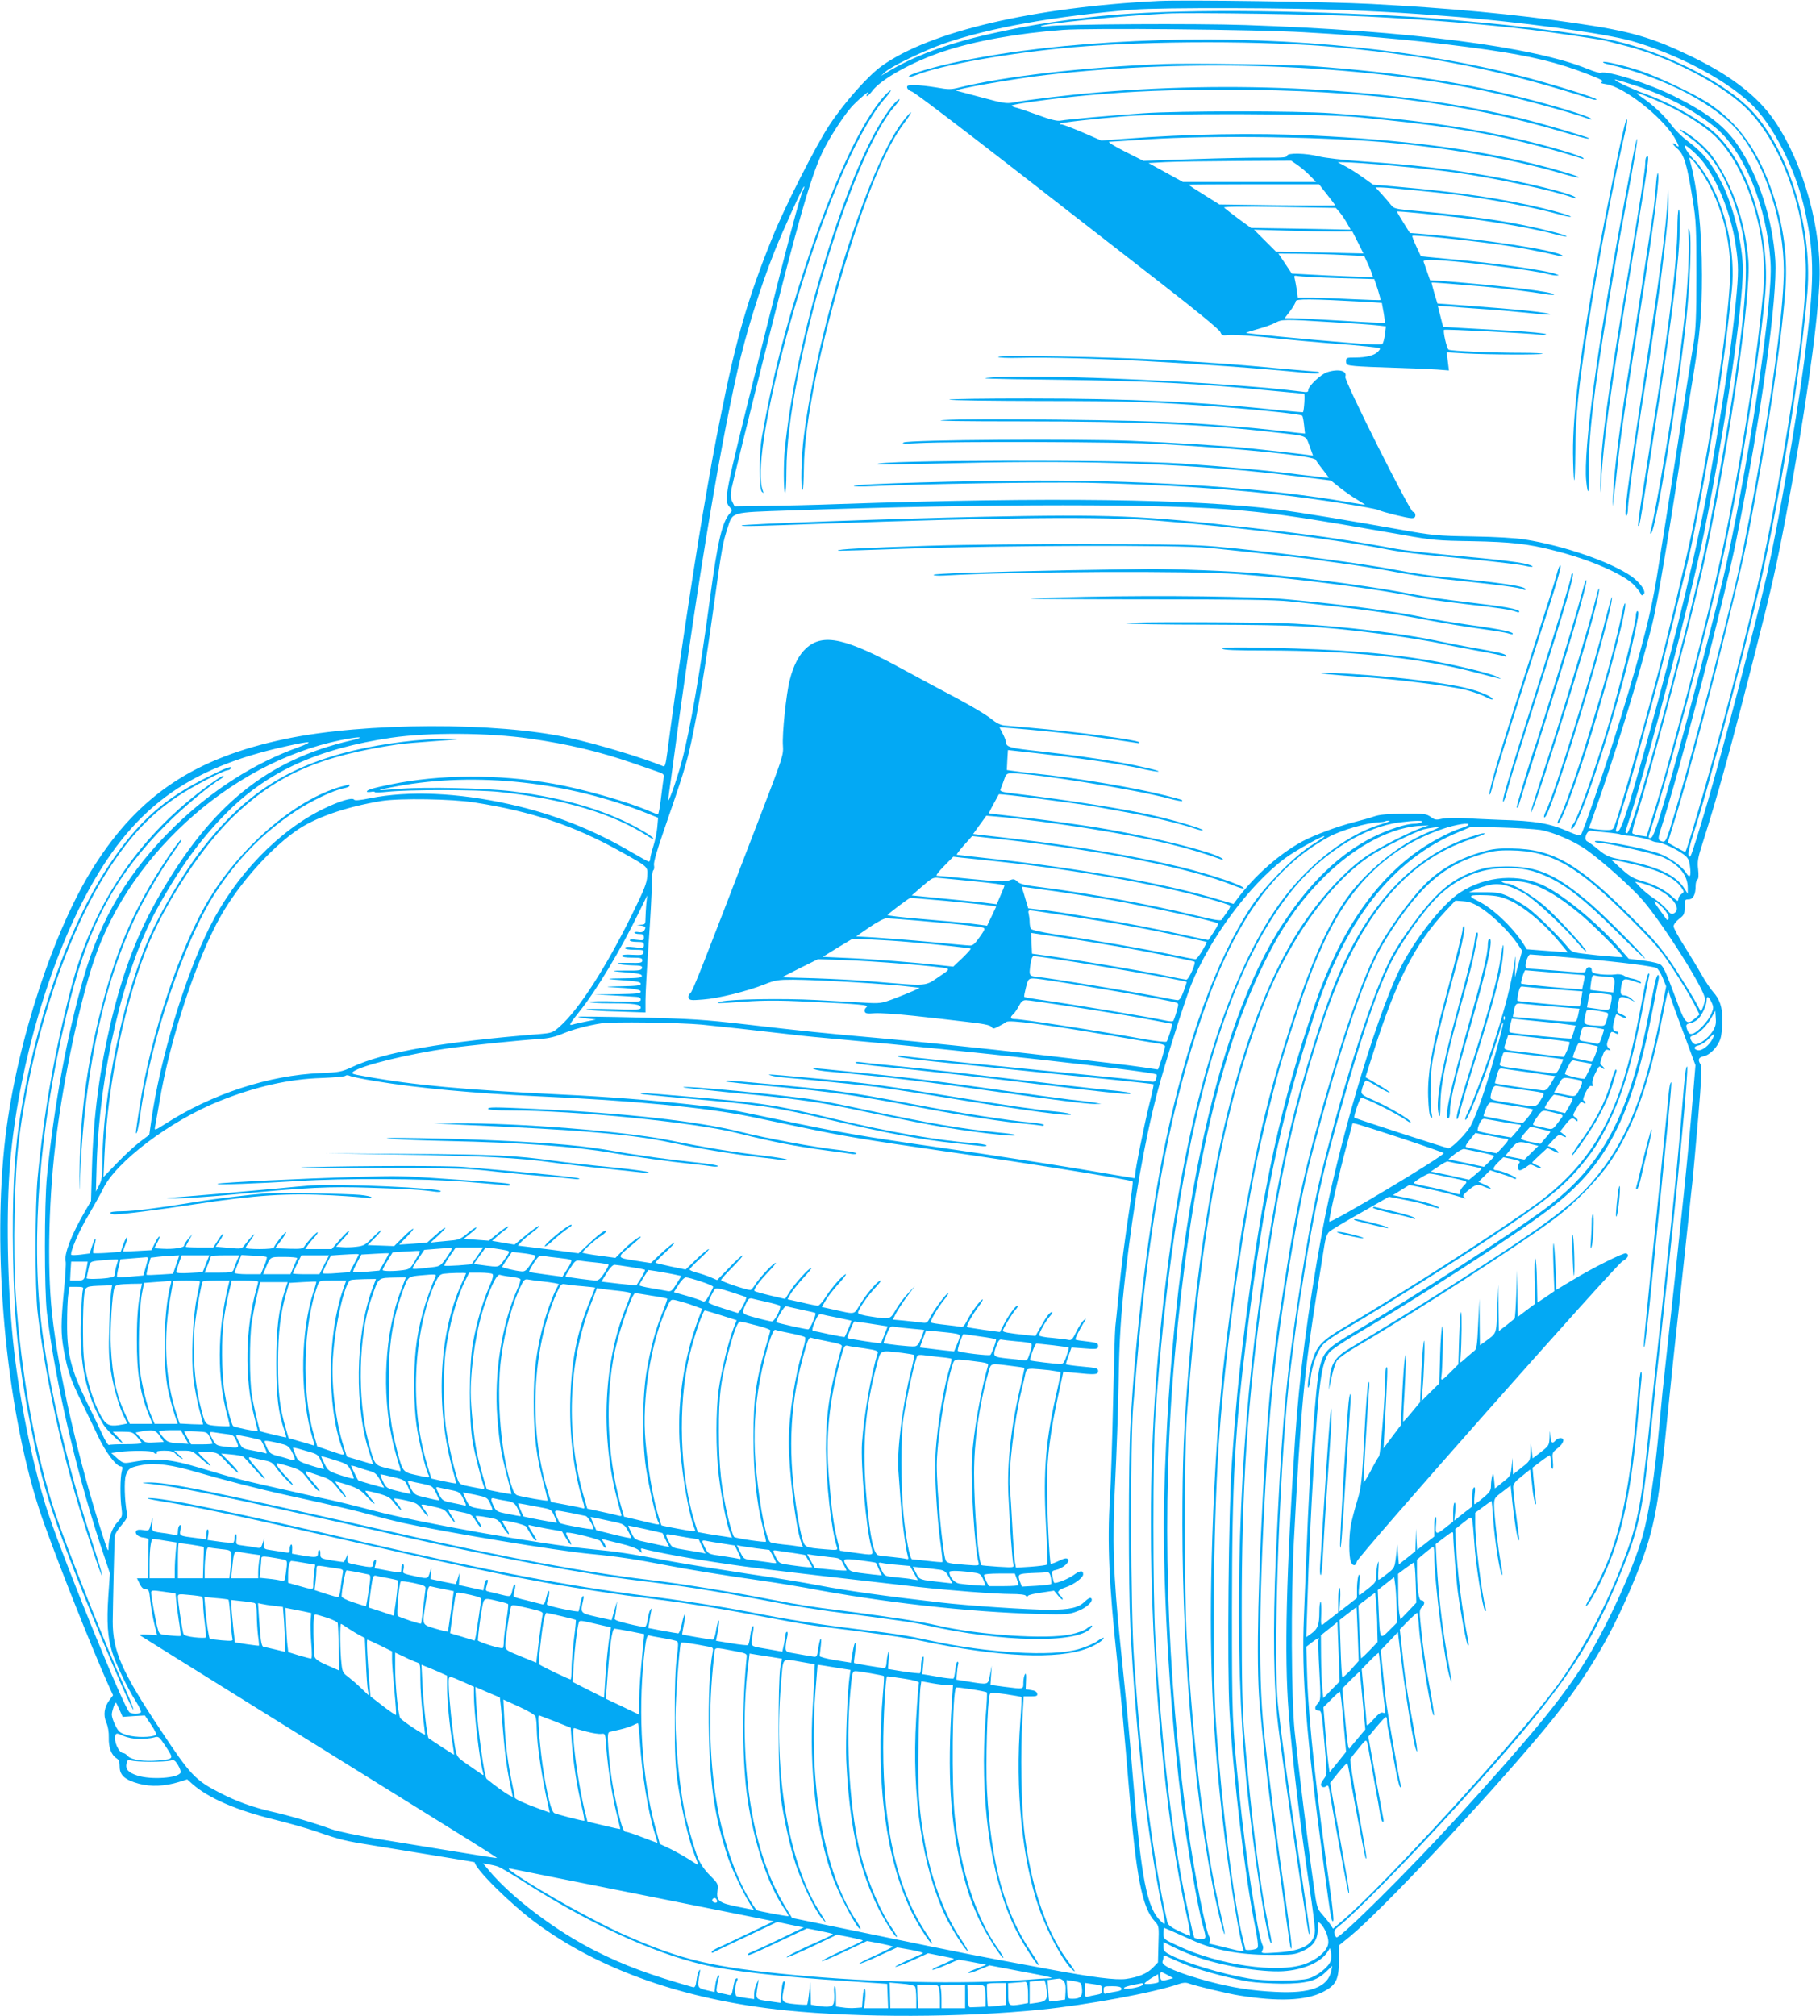 <?xml version="1.0" standalone="no"?>
<!DOCTYPE svg PUBLIC "-//W3C//DTD SVG 20010904//EN"
 "http://www.w3.org/TR/2001/REC-SVG-20010904/DTD/svg10.dtd">
<svg version="1.0" xmlns="http://www.w3.org/2000/svg"
 width="1156pt" height="1280pt" viewBox="0 0 1156 1280"
 preserveAspectRatio="xMidYMid meet">
<g transform="translate(0,1280) scale(0.1,-0.1)"
fill="#03a9f4" stroke="none">
<path d="M7360 12794 c-796 -40 -1450 -193 -1757 -411 -87 -61 -240 -233 -335
-377 -86 -130 -288 -528 -363 -716 -155 -384 -229 -640 -324 -1115 -46 -229
-63 -320 -120 -655 -65 -387 -171 -1096 -222 -1493 -11 -82 -15 -97 -28 -91
-126 52 -412 139 -595 179 -459 102 -1298 99 -1801 -6 -576 -120 -931 -356
-1218 -809 -256 -402 -490 -1117 -562 -1713 -87 -726 0 -1701 210 -2357 68
-213 335 -890 453 -1149 l20 -44 -23 -31 c-33 -44 -40 -94 -20 -142 11 -24 17
-61 16 -96 -2 -62 16 -110 49 -131 15 -9 20 -23 20 -54 0 -54 34 -84 124 -108
75 -20 163 -16 251 11 l54 17 35 -31 c100 -88 281 -166 514 -223 90 -22 209
-56 265 -75 162 -56 182 -61 382 -93 491 -80 630 -103 630 -104 3 -43 223
-261 385 -382 406 -302 953 -494 1595 -559 465 -47 1114 -46 1615 5 299 30
723 109 878 163 24 9 45 10 61 4 43 -16 255 -67 322 -77 248 -40 421 -33 529
21 87 44 104 78 105 205 l0 92 70 57 c199 163 845 850 1217 1294 264 315 428
582 581 951 133 320 158 442 222 1094 14 143 45 440 70 660 24 220 51 472 60
560 9 88 20 194 25 235 4 41 21 221 36 399 21 252 25 327 16 342 -20 31 -14
46 19 53 41 8 92 62 107 113 7 22 12 75 12 116 0 84 -16 132 -61 182 -15 17
-47 64 -70 105 -23 41 -73 123 -110 182 -38 59 -69 116 -69 127 0 11 16 32 35
47 32 24 35 31 35 75 0 46 2 49 25 49 29 0 45 30 45 85 0 19 5 37 11 41 8 4 9
26 5 64 -6 49 -2 74 28 166 96 302 184 620 341 1239 100 394 129 523 189 840
115 611 196 1172 212 1470 19 339 -97 761 -284 1037 -104 153 -272 284 -517
404 -262 127 -395 166 -755 218 -379 56 -798 95 -1290 121 -267 14 -1184 27
-1350 19z m1210 -59 c311 -14 350 -17 605 -36 455 -34 1014 -109 1192 -160
281 -81 579 -236 745 -389 147 -134 297 -428 354 -695 60 -279 59 -447 -6
-945 -48 -367 -162 -1020 -235 -1349 -61 -273 -289 -1147 -380 -1456 -50 -171
-97 -320 -105 -335 -8 -13 -9 -13 -15 2 -4 9 9 65 28 125 38 116 83 271 116
393 11 41 42 156 70 255 68 249 203 779 245 965 131 579 257 1361 296 1837 35
427 -135 948 -387 1183 -177 166 -523 337 -832 410 -140 34 -522 86 -831 115
-333 30 -389 35 -575 45 -801 43 -1533 40 -1940 -10 -265 -32 -395 -54 -625
-105 -272 -61 -490 -142 -660 -246 l-35 -21 30 27 c42 37 251 137 375 180 288
99 700 173 1200 214 178 14 1028 12 1370 -4z m115 -40 c378 -19 734 -48 1040
-84 147 -18 440 -61 475 -70 19 -5 75 -19 124 -32 268 -66 595 -233 759 -388
224 -212 386 -646 387 -1037 0 -226 -46 -602 -146 -1184 -93 -543 -158 -839
-330 -1500 -100 -383 -274 -989 -289 -1008 -2 -2 -28 11 -58 28 l-54 30 44
143 c125 403 402 1477 468 1817 120 616 207 1188 234 1537 17 209 -7 405 -75
611 -91 280 -220 462 -417 590 -92 59 -310 162 -425 201 -98 33 -232 65 -240
57 -2 -3 9 -8 24 -12 366 -83 710 -264 850 -447 165 -217 273 -558 274 -862 0
-202 -52 -630 -135 -1110 -45 -258 -54 -309 -85 -470 -60 -307 -70 -354 -170
-749 -122 -483 -268 -1014 -336 -1227 -21 -66 -28 -76 -45 -72 -29 8 -30 16
-10 79 115 353 405 1463 480 1839 159 793 262 1537 247 1775 -17 258 -105 530
-234 722 -84 125 -192 209 -406 316 -158 80 -424 165 -468 150 -7 -3 -44 8
-83 24 -345 142 -1138 244 -2173 279 -329 11 -1145 6 -1257 -7 -27 -3 -48 -4
-44 0 15 16 502 65 794 80 152 8 1006 -5 1280 -19z m-400 -100 c446 -25 806
-60 1165 -111 275 -40 447 -81 640 -157 79 -31 100 -42 85 -47 -15 -6 -8 -9
28 -15 111 -17 347 -201 430 -334 20 -34 33 -61 28 -61 -6 0 -13 5 -16 10 -3
6 -12 10 -18 10 -7 0 5 -15 26 -33 44 -38 62 -97 99 -329 21 -128 23 -177 23
-473 0 -265 -4 -351 -18 -435 -30 -181 -55 -345 -107 -680 -50 -321 -96 -616
-126 -800 -36 -226 -93 -449 -229 -895 -82 -269 -239 -730 -255 -748 -3 -4
-33 4 -65 18 -130 58 -215 73 -454 80 -70 3 -169 7 -221 11 -53 3 -114 1 -139
-4 -39 -9 -47 -8 -73 11 -28 20 -41 22 -171 21 -100 -1 -155 -6 -187 -17 -25
-9 -83 -25 -130 -37 -106 -27 -253 -82 -328 -122 -147 -80 -306 -220 -417
-370 l-20 -27 -130 38 c-319 94 -882 193 -1425 251 -107 12 -198 22 -202 23
-5 1 16 28 45 61 l52 58 190 -21 c650 -73 1200 -183 1473 -294 34 -14 62 -22
62 -17 0 18 -209 88 -400 135 -265 65 -680 136 -1020 175 -102 12 -211 25
-242 28 l-57 7 42 58 42 58 70 -6 c135 -11 402 -46 610 -80 365 -59 598 -114
810 -191 14 -5 17 -4 10 3 -40 42 -514 157 -855 208 -202 30 -318 45 -460 61
-91 10 -166 19 -168 20 -2 1 11 28 29 60 18 33 33 60 33 61 3 6 494 -57 606
-77 30 -6 117 -21 193 -35 159 -28 357 -75 440 -104 31 -11 57 -16 57 -12 0 9
-163 58 -300 90 -177 42 -557 102 -893 142 -84 10 -97 14 -92 28 4 9 14 35 22
59 14 40 17 42 54 42 143 0 789 -104 998 -161 40 -11 76 -17 79 -15 6 7 0 8
-103 35 -193 49 -577 114 -835 140 -58 6 -121 14 -140 17 l-35 5 3 63 4 64 36
-4 c392 -42 687 -84 837 -120 33 -7 69 -13 80 -13 30 2 -115 36 -245 59 -171
29 -304 47 -515 71 -183 20 -204 26 -205 57 0 7 -9 31 -21 54 l-21 41 89 -7
c91 -7 348 -32 418 -41 75 -9 330 -46 360 -51 20 -4 27 -3 20 4 -16 15 -396
66 -695 92 -69 6 -142 12 -162 14 -25 3 -52 17 -85 44 -26 22 -120 78 -208
125 -88 46 -240 128 -338 181 -375 206 -519 238 -627 140 -45 -41 -81 -110
-104 -202 -22 -85 -49 -343 -43 -417 4 -58 -1 -74 -144 -445 -374 -974 -430
-1116 -445 -1127 -10 -7 -14 -19 -10 -29 6 -15 17 -16 91 -10 98 7 278 52 388
95 70 28 88 31 185 31 167 -1 608 -27 756 -46 l48 -6 -43 -20 c-24 -11 -80
-33 -124 -50 -76 -28 -85 -30 -185 -24 -58 3 -197 11 -310 17 -208 11 -536 6
-600 -10 -49 -13 -25 -13 154 0 114 8 221 8 389 0 354 -17 400 -21 380 -36 -9
-7 -14 -19 -10 -28 4 -12 17 -14 64 -10 32 2 141 -5 243 -16 102 -11 253 -28
335 -38 109 -12 153 -21 162 -32 10 -14 14 -14 45 2 18 9 41 22 50 29 20 14
249 -16 678 -89 146 -25 280 -48 298 -50 17 -3 32 -10 32 -15 0 -15 -41 -148
-46 -148 -2 0 -48 7 -102 15 -89 13 -232 30 -707 85 -270 31 -720 78 -970 100
-321 28 -484 45 -835 86 -270 31 -349 36 -685 44 -209 5 -381 7 -383 5 -2 -2
23 -7 55 -11 l58 -7 -60 -12 c-33 -7 -73 -15 -88 -20 -26 -7 -22 0 42 81 110
136 265 395 383 639 l49 100 -6 -55 c-2 -30 -5 -72 -5 -92 0 -34 -3 -38 -27
-39 l-28 -2 28 -4 c29 -5 32 -10 18 -32 -5 -8 -19 -12 -35 -9 -14 3 -26 1 -26
-3 0 -5 14 -9 30 -9 24 0 30 -4 30 -21 0 -20 -4 -21 -45 -16 -27 4 -45 3 -45
-3 0 -6 20 -10 45 -10 39 0 45 -3 45 -20 0 -20 -4 -21 -60 -14 -42 5 -60 3
-60 -5 0 -7 22 -11 61 -11 52 0 60 -2 57 -17 -3 -16 -13 -18 -71 -15 -44 3
-67 0 -67 -7 0 -7 25 -11 65 -11 55 0 65 -3 65 -17 0 -16 -10 -18 -87 -16 -59
1 -80 -1 -63 -7 14 -4 53 -8 88 -9 53 -1 63 -4 60 -17 -3 -14 -17 -17 -98 -16
-113 1 -108 -4 11 -13 64 -5 86 -10 86 -21 0 -11 -22 -14 -111 -15 -130 -1
-128 -5 7 -14 73 -5 97 -10 97 -21 0 -11 -25 -14 -127 -16 -71 -1 -103 -3 -73
-5 153 -8 200 -15 200 -29 0 -11 -28 -14 -147 -16 l-148 -2 120 -6 c66 -4 132
-8 148 -9 18 -1 27 -7 27 -17 0 -15 -16 -16 -160 -12 -88 3 -163 1 -166 -3 -3
-5 55 -9 129 -9 155 0 197 -6 197 -28 0 -13 -23 -14 -182 -9 -101 3 -174 2
-163 -3 11 -4 100 -10 198 -12 l177 -6 0 77 c0 42 9 204 20 361 11 157 20 324
20 372 0 48 4 90 10 93 5 3 7 18 4 33 -3 17 19 94 62 217 120 347 143 420 173
556 43 196 94 501 146 880 50 362 56 394 86 485 34 106 14 100 394 113 1268
44 2409 44 2870 0 252 -23 425 -50 1025 -155 188 -34 224 -37 440 -40 246 -5
353 -16 520 -59 229 -57 449 -153 512 -223 19 -21 38 -45 40 -53 4 -11 8 -11
18 -2 18 16 -20 72 -75 112 -128 91 -427 196 -681 236 -55 9 -187 17 -331 19
-226 4 -250 6 -468 45 -337 60 -624 107 -760 125 -533 69 -1473 81 -2790 36
-159 -6 -375 -11 -480 -12 l-189 -3 -15 30 c-11 23 -12 41 -4 85 6 30 103 426
217 880 204 811 284 1091 358 1250 38 82 127 222 183 287 35 41 133 124 106
90 -7 -9 -9 -17 -4 -17 5 0 19 14 32 31 56 76 254 186 452 252 201 67 468 115
759 137 176 13 1224 3 1535 -15z m2114 -342 c187 -62 361 -153 491 -258 187
-150 335 -508 356 -865 15 -235 -122 -1169 -276 -1890 -56 -264 -274 -1100
-386 -1485 -62 -212 -85 -275 -100 -275 -17 0 -18 -5 5 66 101 311 348 1237
440 1649 116 516 233 1234 282 1725 40 405 -117 883 -351 1063 -110 85 -268
170 -410 221 -92 33 -227 98 -185 90 17 -4 77 -22 134 -41z m116 -88 c153 -64
306 -158 384 -235 201 -200 334 -628 301 -975 -38 -406 -108 -872 -216 -1435
-64 -332 -173 -781 -315 -1300 -22 -80 -49 -179 -60 -220 -30 -112 -76 -271
-116 -398 l-35 -113 -41 6 c-23 4 -45 10 -48 14 -4 3 4 40 17 81 104 322 378
1358 453 1710 153 725 284 1631 266 1848 -19 241 -100 477 -222 650 -42 60
-115 125 -182 165 -52 30 -35 11 33 -37 149 -106 248 -274 318 -536 56 -212
50 -420 -27 -963 -53 -371 -163 -978 -226 -1247 -166 -706 -435 -1670 -465
-1670 -8 0 -12 6 -9 13 2 6 17 55 34 107 122 382 390 1414 466 1794 135 677
245 1422 245 1667 0 151 -60 400 -131 541 -66 132 -121 199 -222 274 -32 24
-78 69 -102 102 -45 60 -117 127 -189 176 -55 37 -33 33 89 -19z m288 -376
c97 -111 192 -343 221 -542 20 -130 20 -175 1 -368 -27 -274 -71 -574 -160
-1084 -76 -436 -214 -1018 -406 -1710 -135 -486 -170 -587 -195 -562 -3 2 11
53 30 113 38 118 78 256 125 429 16 61 48 177 71 259 66 238 226 880 254 1016
125 618 207 1135 256 1618 24 238 -35 510 -154 712 -24 41 -60 91 -80 110 -33
32 -66 79 -66 95 0 13 61 -38 103 -86z m-3 -69 c120 -176 190 -412 190 -636 0
-250 -108 -989 -241 -1649 -34 -168 -171 -737 -239 -989 -98 -366 -219 -789
-253 -883 -10 -30 -15 -33 -52 -33 -22 0 -56 3 -77 6 l-36 6 33 92 c123 341
287 875 370 1205 33 132 110 593 221 1331 8 52 25 163 39 245 43 262 55 397
55 638 0 283 -29 561 -76 727 -7 23 -6 24 10 10 10 -8 35 -39 56 -70z m-5699
-128 c-21 -39 -92 -309 -291 -1107 -211 -845 -214 -862 -174 -906 16 -18 16
-20 1 -37 -50 -55 -78 -173 -127 -537 -62 -466 -127 -842 -180 -1040 -34 -127
-93 -289 -85 -235 2 19 9 69 15 110 153 1156 300 2057 425 2610 53 234 142
521 235 755 49 124 182 416 187 411 3 -2 0 -13 -6 -24z m-1731 -3482 c237 -34
436 -81 650 -155 58 -20 127 -44 153 -53 40 -13 47 -20 43 -37 -2 -11 -10 -68
-17 -127 -7 -60 -16 -108 -20 -108 -4 0 -29 9 -56 21 -137 59 -422 140 -608
173 -349 62 -724 60 -1037 -5 -108 -22 -148 -34 -148 -45 0 -3 11 -4 25 -2 14
3 25 2 25 -1 0 -4 37 -3 83 2 128 14 566 14 707 -1 413 -44 727 -138 953 -286
15 -10 27 -14 27 -10 0 5 -28 26 -63 46 -210 125 -488 210 -827 253 -167 21
-552 30 -715 17 -71 -6 -131 -10 -133 -8 -1 2 48 13 110 24 501 93 1089 29
1591 -173 l67 -27 -5 -59 c-3 -33 -14 -87 -25 -121 -11 -34 -20 -70 -20 -80 0
-10 -4 -18 -9 -18 -5 0 -51 25 -102 55 -247 146 -502 247 -782 309 -330 74
-642 87 -887 38 -63 -13 -97 -16 -101 -9 -11 16 -93 -9 -194 -58 -286 -139
-558 -421 -723 -750 -158 -315 -317 -842 -372 -1235 l-12 -85 -60 -45 c-33
-25 -98 -85 -145 -134 l-86 -89 7 149 c20 452 136 994 285 1344 120 280 343
613 533 796 277 266 554 387 1053 459 28 4 131 13 230 20 163 11 170 13 80 14
-167 2 -405 -28 -600 -74 -418 -100 -691 -277 -962 -625 -115 -148 -262 -394
-339 -570 -161 -365 -293 -1003 -294 -1416 0 -92 -3 -117 -21 -150 l-20 -39 5
175 c19 589 167 1221 378 1610 144 264 287 461 458 630 260 256 573 397 1034
466 240 35 617 33 886 -6z m-1140 -11 c-532 -123 -890 -412 -1219 -987 -136
-235 -225 -467 -301 -777 -77 -319 -117 -617 -126 -950 l-6 -210 -39 -67 c-85
-145 -134 -273 -122 -317 3 -10 -2 -93 -11 -185 -20 -209 -20 -272 -1 -377 25
-135 43 -187 110 -324 35 -71 84 -174 110 -228 46 -97 114 -187 142 -187 11 0
13 -7 6 -32 -10 -40 -11 -164 -1 -234 6 -49 5 -53 -26 -88 -35 -37 -56 -98
-57 -163 0 -31 -6 -18 -35 72 -156 481 -285 1048 -324 1420 -32 299 -20 755
30 1135 49 378 146 831 236 1100 234 703 923 1298 1634 1413 74 12 74 3 0 -14z
m-337 -44 c-278 -100 -547 -272 -781 -499 -290 -281 -472 -583 -582 -966 -106
-369 -187 -811 -232 -1260 -17 -170 -17 -723 0 -865 55 -456 197 -1058 371
-1567 l29 -87 -10 -143 c-11 -168 -5 -263 24 -356 23 -76 99 -233 153 -317 19
-31 33 -60 30 -66 -7 -11 -55 -12 -72 -1 -32 20 -406 935 -517 1265 -87 257
-177 687 -216 1027 -40 344 -52 815 -30 1142 40 580 226 1261 477 1738 294
561 645 824 1289 964 152 34 175 31 67 -9z m1122 -350 c362 -57 627 -146 915
-305 192 -107 184 -100 181 -162 -2 -44 -19 -87 -101 -253 -162 -328 -332
-592 -451 -699 -47 -42 -51 -44 -131 -51 -615 -49 -993 -115 -1193 -210 -65
-30 -80 -33 -200 -38 -325 -13 -689 -132 -985 -322 -64 -41 -70 -43 -66 -23 3
13 15 82 27 153 67 405 239 925 395 1196 115 199 303 412 470 531 120 86 318
155 549 193 115 18 447 13 590 -10z m5755 -139 c-237 -71 -502 -288 -678 -554
-297 -450 -521 -1165 -652 -2082 -88 -619 -130 -1194 -130 -1798 0 -906 90
-1886 229 -2499 15 -68 24 -123 20 -123 -5 0 -38 14 -74 31 -44 21 -67 39 -70
53 -91 396 -164 969 -212 1671 -22 319 -25 1376 -5 1610 33 384 44 502 63 669
86 770 213 1365 404 1891 195 538 438 868 776 1052 76 41 238 89 314 92 21 1
41 4 44 6 2 3 14 5 25 4 12 0 -13 -10 -54 -23z m260 14 c-8 -5 -30 -10 -49
-10 -52 0 -167 -38 -261 -85 -212 -106 -400 -288 -572 -550 -433 -659 -707
-1973 -753 -3610 -15 -504 31 -1346 106 -1940 36 -288 106 -695 139 -810 24
-84 23 -85 -14 -85 -19 0 -37 4 -40 8 -9 15 -64 270 -90 422 -73 418 -119 848
-158 1485 -16 265 -16 1166 0 1400 118 1687 415 2808 892 3370 187 220 442
376 661 404 95 12 157 13 139 1z m295 -19 c-6 -5 -28 -14 -50 -21 -60 -19
-172 -77 -250 -130 -289 -196 -513 -524 -672 -983 -217 -628 -336 -1174 -447
-2057 -38 -297 -58 -507 -82 -860 -21 -306 -30 -1296 -15 -1570 24 -421 99
-1056 160 -1355 19 -95 25 -144 18 -152 -8 -12 -77 -19 -77 -9 0 2 -7 31 -15
63 -58 231 -133 825 -170 1348 -27 369 -19 1258 15 1780 35 536 132 1268 236
1785 38 187 126 540 169 680 128 413 204 619 295 800 165 329 406 549 720 656
89 31 186 45 165 25z m-290 -15 c-71 -23 -269 -123 -351 -178 -150 -100 -334
-307 -462 -519 -341 -568 -567 -1486 -672 -2729 -31 -377 -40 -590 -40 -1000
1 -884 85 -1819 220 -2424 28 -126 58 -224 46 -151 -3 17 -19 89 -35 160 -89
393 -158 962 -203 1695 -16 258 -16 1183 0 1405 86 1181 235 1977 492 2627
162 407 417 762 669 931 73 50 292 158 346 172 38 9 101 17 95 12 -3 -3 -39
-19 -80 -36 -172 -71 -383 -243 -502 -408 -110 -153 -208 -363 -313 -673 -144
-423 -226 -730 -300 -1125 -19 -104 -39 -212 -45 -240 -20 -106 -88 -589 -119
-850 -38 -318 -66 -722 -81 -1173 -24 -726 -2 -1252 80 -1917 37 -295 95 -644
117 -701 7 -18 6 -18 -112 11 -55 14 -102 25 -104 25 -2 0 0 7 3 16 4 9 2 22
-3 28 -20 24 -97 413 -135 687 -139 977 -170 2059 -85 2994 100 1103 279 1904
553 2470 121 251 234 415 395 576 203 202 439 324 631 327 l35 1 -40 -13z
m748 -15 c83 -14 217 -72 294 -127 104 -74 288 -239 360 -323 135 -159 394
-570 393 -625 -1 -12 -7 -34 -13 -50 l-13 -30 -42 77 c-24 42 -84 139 -134
215 -78 116 -118 163 -263 307 -340 341 -501 434 -760 438 -87 2 -126 -3 -186
-20 -141 -40 -253 -100 -348 -188 -96 -88 -260 -312 -330 -452 -104 -207 -236
-598 -384 -1138 -76 -275 -134 -548 -182 -855 -14 -91 -32 -205 -40 -255 -47
-296 -78 -593 -100 -958 -44 -725 -57 -1299 -35 -1557 16 -190 48 -488 70
-650 60 -445 122 -887 126 -899 16 -49 8 32 -31 304 -68 480 -102 744 -137
1065 -40 376 -30 989 33 1930 32 487 164 1326 270 1728 159 600 300 1033 411
1260 47 97 142 241 229 348 129 158 258 247 434 299 73 22 109 27 188 26 260
-3 422 -95 758 -430 164 -164 197 -202 277 -325 50 -76 108 -172 129 -213 l38
-74 -29 -25 c-52 -45 -63 -34 -118 116 -61 163 -76 200 -95 221 -9 11 -46 21
-111 30 l-97 12 -60 69 c-131 150 -341 325 -469 390 -166 84 -377 69 -543 -39
-116 -76 -296 -307 -388 -498 -156 -325 -390 -1123 -489 -1665 -89 -486 -144
-913 -170 -1305 -56 -844 -69 -1381 -41 -1735 22 -286 73 -714 132 -1110 20
-129 35 -253 35 -274 -1 -88 -73 -131 -236 -142 -104 -7 -108 -6 -98 12 6 11
7 25 1 35 -29 55 -109 574 -148 969 -45 445 -46 467 -46 1165 1 815 17 1120
96 1752 106 858 206 1334 423 2007 197 612 502 1001 920 1173 l81 34 190 -5
c105 -3 216 -10 248 -15z m422 -16 c44 -4 84 -10 89 -13 5 -3 27 -7 50 -8 49
-4 137 -24 151 -34 6 -3 20 -7 33 -8 30 -1 123 -44 166 -77 28 -21 35 -34 40
-76 9 -64 -1 -79 -25 -40 -25 41 -101 95 -169 121 -91 34 -410 95 -410 78 0
-4 10 -8 23 -8 52 -1 361 -70 410 -93 103 -47 157 -114 157 -194 l0 -38 -19
30 c-54 90 -177 146 -409 189 -73 14 -90 21 -140 62 -31 26 -63 49 -69 51 -28
11 -3 77 25 69 9 -2 53 -7 97 -11z m-1796 -29 c-2 -3 -40 -28 -84 -56 -111
-72 -293 -258 -377 -385 -222 -335 -412 -857 -547 -1505 -102 -486 -189 -1196
-221 -1790 -13 -239 -13 -1018 0 -1281 33 -671 106 -1321 201 -1778 24 -118
24 -118 -6 -90 -91 84 -126 266 -180 924 -25 307 -33 388 -80 847 -44 432 -51
646 -32 1017 9 179 19 463 22 631 4 277 15 440 44 695 53 452 120 837 202
1150 43 166 171 573 214 681 118 294 368 632 593 802 70 53 283 170 251 138z
m-2065 -156 c499 -54 1005 -144 1336 -237 69 -19 128 -38 133 -42 4 -4 -5 -23
-19 -42 -14 -18 -29 -40 -33 -47 -5 -10 -44 -4 -172 27 -286 69 -683 141 -969
177 -107 13 -140 20 -157 36 -19 18 -26 19 -52 9 -24 -10 -68 -9 -238 8 -114
12 -215 21 -223 21 -8 0 12 27 45 60 l60 61 50 -6 c28 -3 135 -14 239 -25z
m4069 -26 c138 -34 230 -83 269 -142 16 -25 16 -26 -3 -39 -10 -8 -19 -21 -19
-29 0 -19 -5 -18 -37 12 -45 42 -112 77 -188 99 -60 17 -83 30 -136 78 l-64
58 40 -6 c22 -3 84 -17 138 -31z m-4220 -100 c103 -10 187 -21 187 -26 0 -4
-11 -32 -25 -63 l-24 -56 -48 6 c-26 4 -148 16 -270 28 l-222 22 67 58 c62 54
70 58 107 53 22 -2 124 -12 228 -22z m3573 -31 c84 -35 171 -93 281 -185 86
-73 267 -257 260 -264 -3 -3 -75 3 -162 11 -157 17 -158 17 -184 48 -60 74
-201 212 -257 253 -34 24 -88 56 -120 71 -52 24 -71 28 -157 28 l-97 0 42 18
c24 10 66 24 93 29 63 14 131 -5 224 -59 64 -38 259 -220 339 -318 23 -27 43
-47 46 -44 9 8 -192 226 -266 289 -78 66 -200 140 -233 140 -11 0 -27 5 -35
11 -11 8 9 9 70 6 65 -3 103 -12 156 -34z m749 -12 c109 -50 169 -132 117
-160 -15 -8 -24 -3 -46 26 -16 19 -51 50 -80 68 -28 18 -67 50 -86 70 l-35 37
35 -7 c19 -4 62 -19 95 -34z m-3803 -21 c116 -17 264 -40 327 -51 262 -46 683
-138 697 -152 5 -4 -17 -42 -61 -105 -1 -1 -60 11 -131 27 -160 36 -407 84
-579 111 -71 12 -170 28 -220 36 -49 7 -118 17 -152 20 l-62 7 -16 53 c-8 29
-18 60 -21 69 -3 8 -3 15 0 15 3 0 101 -14 218 -30z m2878 -57 c86 -39 201
-133 294 -240 41 -48 74 -88 73 -89 -1 0 -60 3 -130 9 l-129 10 -23 36 c-69
107 -197 227 -288 271 -70 34 -59 40 58 36 63 -3 94 -10 145 -33z m-3577 -3
c122 -12 243 -24 268 -28 l47 -7 -29 -61 -29 -61 -102 13 c-57 7 -201 20 -321
30 -119 10 -214 21 -210 25 24 23 139 109 146 109 5 0 108 -9 230 -20z m3400
-49 c70 -45 175 -149 224 -221 l31 -46 -23 -84 -23 -85 3 80 c1 44 1 64 -2 45
-16 -144 -68 -343 -151 -590 -52 -154 -130 -359 -157 -409 -8 -17 -11 -31 -6
-31 18 0 174 408 221 580 7 25 14 40 17 34 2 -6 -24 -106 -57 -223 -59 -208
-108 -349 -148 -427 -24 -46 -120 -144 -142 -144 -11 0 -587 187 -597 194 -8
6 34 126 43 126 28 0 225 -99 292 -146 12 -9 22 -12 22 -8 0 15 -131 92 -227
135 -76 33 -88 41 -85 61 6 33 21 68 30 68 4 0 39 -18 76 -41 37 -22 70 -38
73 -36 3 3 -31 26 -75 52 l-79 46 50 157 c144 454 265 690 459 898 l62 66 52
-4 c40 -3 67 -14 117 -47z m1138 16 c36 -33 57 -73 45 -84 -3 -4 -7 -4 -9 -2
-1 2 -22 30 -45 62 -48 64 -45 73 9 24z m-3733 -67 c279 -43 489 -81 704 -129
76 -17 140 -31 142 -31 3 0 -9 -25 -27 -55 -18 -30 -37 -55 -44 -55 -6 0 -85
15 -175 34 -158 33 -451 84 -728 126 -74 11 -138 26 -142 33 -4 7 -8 26 -8 42
0 17 -3 40 -6 53 -5 16 -2 22 10 22 9 0 132 -18 274 -40z m-988 -25 c245 -21
392 -37 413 -44 16 -6 13 -13 -21 -61 -30 -43 -44 -55 -63 -53 -13 0 -127 11
-254 23 -126 12 -283 24 -349 28 l-118 7 83 57 c47 32 95 58 109 58 14 0 104
-7 200 -15z m1275 -165 c162 -28 453 -86 481 -95 14 -4 -35 -115 -51 -115 -5
0 -75 13 -155 30 -149 30 -562 99 -730 122 l-95 13 -3 66 -3 66 188 -28 c103
-15 269 -42 368 -59z m-1330 29 c185 -16 387 -38 391 -42 2 -2 -22 -29 -53
-59 l-58 -55 -75 8 c-163 18 -453 41 -600 47 l-154 7 94 58 95 57 120 -5 c66
-3 174 -10 240 -16z m4142 -94 c283 -23 547 -53 604 -70 8 -3 26 -30 39 -61
l23 -56 -32 -166 c-103 -535 -224 -830 -442 -1080 -84 -96 -171 -170 -348
-296 -231 -164 -820 -539 -1181 -752 -100 -59 -126 -98 -135 -204 l-5 -65 18
81 c9 44 25 92 34 106 9 14 65 54 125 89 373 219 1062 664 1260 814 130 98
283 256 358 370 146 222 240 486 325 914 27 138 40 187 40 153 0 -6 38 -114
85 -238 l84 -227 -15 -181 c-30 -373 -64 -702 -194 -1891 -5 -49 -14 -144 -20
-210 -30 -322 -66 -563 -106 -704 -61 -215 -228 -579 -365 -799 -144 -232
-354 -487 -824 -1002 -290 -318 -725 -750 -755 -750 -4 0 -10 10 -14 22 -4 18
2 29 27 48 99 76 466 449 757 770 664 730 831 971 1048 1507 94 230 124 364
161 713 12 107 35 323 51 480 17 157 39 364 50 460 86 771 157 1517 146 1528
-8 7 -15 -55 -32 -263 -17 -223 -48 -540 -94 -960 -51 -471 -90 -829 -116
-1080 -51 -503 -75 -616 -184 -890 -106 -268 -257 -545 -407 -747 -257 -346
-1091 -1257 -1357 -1483 l-59 -50 -16 25 c-9 14 -32 42 -51 64 -34 38 -36 44
-57 195 -35 246 -100 779 -120 971 -21 212 -24 829 -5 1200 45 858 64 1067
152 1620 17 107 36 226 42 263 6 42 18 75 29 85 9 10 99 64 199 120 l182 104
57 -11 c109 -21 147 -30 210 -50 42 -13 59 -15 50 -7 -14 14 -124 45 -233 66
l-59 12 53 33 52 32 110 -23 c96 -20 171 -40 235 -60 14 -5 15 -4 4 4 -12 8
-9 15 15 36 54 47 70 52 110 32 20 -9 39 -14 42 -12 3 3 -14 14 -36 24 l-41
19 37 36 37 37 60 -19 c33 -10 70 -23 83 -30 12 -7 22 -8 22 -2 0 10 -100 51
-125 51 -27 0 -24 17 10 50 l34 33 57 -12 c41 -9 53 -16 45 -24 -15 -15 -14
-47 3 -47 7 0 25 9 39 20 25 20 28 20 58 5 17 -9 34 -14 37 -11 3 4 -9 12 -26
18 -18 7 -31 15 -30 18 2 3 24 25 50 49 l47 43 32 -16 c38 -19 42 -20 34 -6
-4 6 -19 16 -35 23 l-29 12 35 38 c29 31 38 36 54 27 30 -16 37 -11 12 8 l-23
18 33 42 c34 44 46 50 66 30 9 -9 12 -9 12 0 0 6 -7 15 -17 20 -15 9 -14 14
11 56 23 39 30 45 42 35 9 -7 14 -8 14 -1 0 6 -5 12 -11 14 -7 2 -2 21 12 51
15 31 28 46 37 42 9 -3 12 1 7 14 -3 12 3 38 16 63 27 54 26 53 44 38 8 -7 15
-9 15 -5 0 4 -7 13 -15 19 -14 10 -14 16 2 59 14 39 21 46 38 41 19 -6 19 -5
3 11 -14 16 -15 21 -1 61 16 49 16 48 44 34 13 -7 19 -7 19 0 0 5 -3 10 -7 10
-28 1 -34 18 -22 63 6 26 13 47 16 47 2 0 17 -7 33 -15 17 -9 30 -11 30 -6 0
5 -14 14 -31 21 -29 12 -30 15 -23 54 3 23 8 44 11 49 7 11 31 8 66 -8 l32
-16 -24 21 c-13 11 -31 20 -42 20 -26 0 -29 11 -21 61 9 49 17 51 95 24 32
-11 36 -11 26 1 -6 7 -27 16 -48 20 -20 3 -46 12 -57 20 -14 8 -36 11 -57 7
-20 -3 -61 -2 -91 1 -46 6 -56 11 -56 27 0 24 -30 25 -37 1 -5 -21 7 -21 -220
-2 -67 5 -131 10 -142 10 -14 0 -21 6 -21 19 0 28 18 71 29 71 5 0 94 -7 198
-15z m-3205 -15 c251 -37 813 -135 825 -144 1 -1 -7 -28 -19 -59 -13 -37 -26
-57 -37 -57 -9 0 -74 12 -146 26 -154 30 -644 110 -732 120 -70 7 -68 5 -57
88 4 28 12 46 20 46 7 0 73 -9 146 -20z m-962 -30 c135 -11 253 -24 264 -28
15 -7 10 -13 -35 -43 -113 -75 -64 -71 -454 -39 -77 7 -234 15 -350 19 l-209
6 114 58 115 57 155 -5 c85 -2 265 -14 400 -25z m4115 -55 c94 -8 177 -15 187
-15 10 0 15 -7 13 -17 -2 -10 -7 -31 -10 -47 l-6 -28 -82 6 c-129 10 -302 28
-305 31 -6 5 19 85 26 85 4 0 84 -7 177 -15z m330 -25 c57 0 65 -8 58 -58 l-6
-43 -71 7 c-39 4 -72 8 -74 9 -2 2 0 24 4 50 6 41 9 46 28 41 11 -3 39 -6 61
-6z m-3535 -24 c256 -38 759 -125 812 -142 15 -5 15 -9 1 -57 -8 -29 -18 -55
-21 -59 -4 -4 -25 -3 -47 2 -99 22 -576 101 -807 134 -48 7 -90 14 -92 17 -3
2 3 30 11 62 18 65 9 62 143 43z m3213 -57 l178 -13 -7 -45 c-4 -25 -8 -48
-10 -50 -4 -4 -385 29 -395 35 -3 2 -1 24 5 49 9 39 14 45 31 41 11 -2 100
-10 198 -17z m360 -36 c5 -3 5 -19 2 -36 -13 -67 -8 -64 -85 -53 l-70 10 6 35
c10 64 8 63 76 55 35 -4 67 -9 71 -11z m638 -46 c14 -31 14 -38 -2 -75 -20
-47 -86 -116 -118 -125 -17 -4 -24 0 -32 19 -14 37 -12 42 20 49 16 3 38 16
49 28 25 26 52 88 52 117 0 30 14 24 31 -13z m-4103 -22 c249 -38 412 -65 570
-95 57 -11 105 -20 106 -20 6 0 -26 -104 -34 -113 -4 -5 -70 3 -146 16 -283
52 -771 127 -818 127 -29 0 -33 11 -10 31 8 7 24 30 35 51 15 29 25 38 45 38
14 0 128 -16 252 -35z m3115 -7 l149 -12 -7 -35 c-4 -20 -10 -40 -15 -45 -5
-5 -91 -1 -205 10 l-196 18 6 35 c10 52 13 54 68 47 28 -3 118 -11 200 -18z
m314 -35 c20 -4 21 -7 9 -46 -12 -42 -13 -42 -57 -39 -85 4 -91 8 -83 50 4 20
9 41 11 45 5 8 67 3 120 -10z m678 -125 c-27 -40 -78 -78 -106 -78 -9 0 -21
11 -27 24 -10 22 -8 25 17 34 35 12 84 61 113 114 l23 41 3 -48 c3 -37 -2 -55
-23 -87z m-1318 80 c-3 -8 -6 -5 -6 6 -1 11 2 17 5 13 3 -3 4 -12 1 -19z m273
-18 c58 -5 121 -13 141 -16 l36 -5 -11 -39 c-6 -21 -14 -41 -16 -43 -5 -5
-365 30 -387 38 -8 3 -8 14 -1 46 l11 42 61 -6 c34 -4 108 -11 166 -17z
m-5375 -15 c140 -14 305 -32 590 -65 44 -6 181 -19 305 -30 754 -67 1977 -203
1996 -222 2 -2 1 -14 -3 -27 -5 -19 -10 -22 -42 -17 -20 4 -263 29 -541 56
-278 28 -543 54 -590 59 -47 5 -157 17 -245 25 -88 9 -176 19 -195 22 -22 3
-31 2 -25 -4 6 -5 107 -19 225 -31 118 -12 298 -31 400 -41 269 -28 452 -47
739 -75 140 -14 256 -27 258 -29 2 -2 -9 -57 -26 -122 -34 -137 -91 -422 -91
-453 0 -12 -2 -21 -5 -21 -3 0 -164 27 -358 60 -193 32 -575 91 -847 130 -531
76 -673 101 -1070 185 -315 67 -333 70 -555 94 -234 26 -515 48 -790 61 -638
31 -955 60 -1269 117 -81 14 -88 17 -71 30 56 40 346 111 605 148 123 17 472
53 582 59 55 4 97 14 146 35 60 25 156 51 242 64 69 11 491 5 635 -8z m5732
-30 c2 -1 -4 -23 -13 -49 -14 -41 -19 -47 -38 -42 -11 4 -40 9 -64 13 -42 6
-43 7 -36 37 13 62 16 64 86 53 35 -5 64 -11 65 -12z m689 -63 c-20 -39 -65
-74 -90 -70 -31 5 -30 25 3 31 16 4 45 22 63 41 38 40 46 40 24 -2z m-1096 7
c102 -11 187 -22 189 -25 6 -6 -30 -94 -39 -94 -5 0 -42 4 -82 9 -40 5 -118
15 -173 21 -132 15 -126 13 -114 52 6 18 12 39 15 46 4 15 -15 16 204 -9z
m310 -39 c30 -6 55 -12 57 -13 6 -7 -29 -97 -37 -97 -13 0 -114 22 -119 26 -5
5 31 94 39 94 4 0 31 -5 60 -10z m-341 -71 c97 -12 177 -23 179 -24 2 -1 -7
-23 -19 -48 -19 -40 -26 -45 -48 -42 -14 3 -80 11 -146 20 -214 28 -195 22
-183 58 5 18 11 38 14 45 4 15 -4 16 203 -9z m319 -45 c23 -4 42 -8 42 -11 0
-4 -40 -86 -45 -91 -6 -7 -125 21 -125 30 0 5 9 27 21 49 17 33 24 40 42 35
12 -3 41 -8 65 -12z m-423 -53 c39 -5 107 -15 152 -22 l81 -11 -27 -47 c-22
-37 -33 -45 -52 -44 -56 6 -302 42 -303 45 -2 2 4 24 11 50 13 43 16 47 41 43
15 -2 59 -9 97 -14z m-7259 -65 c262 -44 630 -78 1029 -96 603 -27 1074 -72
1350 -129 77 -16 228 -48 335 -70 256 -54 407 -79 870 -146 543 -77 1213 -185
1224 -196 3 -3 -6 -74 -18 -159 -33 -217 -54 -380 -71 -560 -8 -85 -18 -177
-21 -205 -3 -27 -9 -241 -14 -475 -5 -234 -14 -508 -20 -610 -18 -279 -6 -552
45 -1025 28 -265 46 -458 75 -810 46 -574 84 -768 167 -856 24 -26 25 -31 21
-142 l-3 -116 -34 -35 c-35 -36 -91 -59 -168 -70 -64 -9 -209 9 -508 65 -455
84 -541 101 -1020 200 -159 33 -358 74 -442 91 l-152 31 -34 56 c-90 146 -150
298 -197 496 -74 312 -91 740 -44 1083 l5 44 42 -7 c23 -4 69 -11 103 -16 l61
-10 -11 -57 c-15 -86 -14 -708 2 -817 23 -154 61 -323 97 -434 42 -124 124
-295 167 -342 33 -39 29 -27 -20 50 -193 304 -289 874 -242 1434 16 184 2 167
117 148 l98 -17 -1 -39 c0 -22 -6 -128 -12 -235 -24 -383 23 -791 124 -1070
46 -128 166 -352 180 -337 3 3 -8 24 -25 49 -211 312 -310 884 -259 1491 l11
138 41 -6 c23 -4 70 -11 104 -17 l64 -10 -6 -42 c-14 -99 -26 -412 -21 -531
19 -396 74 -664 189 -909 43 -93 124 -222 133 -213 2 3 -12 27 -31 55 -68 94
-152 289 -195 452 -73 276 -102 720 -69 1058 10 113 13 122 32 122 26 0 176
-27 180 -31 2 -2 0 -47 -5 -99 -25 -288 -21 -546 12 -795 30 -225 82 -416 163
-591 38 -81 122 -214 136 -214 4 0 -12 30 -37 67 -183 273 -273 661 -273 1178
0 179 14 442 24 452 1 1 48 -5 105 -14 68 -10 101 -20 98 -27 -3 -7 -11 -110
-18 -229 -29 -489 38 -939 187 -1254 36 -76 133 -227 141 -220 2 3 -16 35 -41
72 -102 148 -189 377 -230 605 -41 223 -48 345 -42 655 3 165 9 318 12 340 l6
41 71 -13 c40 -7 85 -12 101 -13 l29 0 -7 -102 c-29 -462 -11 -762 63 -1063
36 -143 59 -211 112 -325 41 -87 137 -240 152 -240 4 0 -13 29 -38 64 -134
189 -232 488 -270 829 -22 199 -17 799 8 823 5 5 188 -23 195 -31 3 -2 0 -69
-7 -149 -40 -512 26 -1007 179 -1333 42 -90 148 -258 157 -249 3 3 -17 38 -44
78 -171 249 -259 566 -284 1033 -9 164 2 558 17 606 4 14 14 15 101 3 53 -8
98 -16 101 -18 2 -3 -1 -70 -7 -149 -34 -439 11 -885 119 -1193 55 -157 154
-340 212 -390 26 -23 18 -8 -37 67 -133 181 -233 486 -271 828 -17 160 -23
485 -10 694 l8 147 45 0 c37 0 44 3 41 17 -2 12 -15 20 -38 23 l-35 5 2 55 c2
38 0 50 -7 40 -5 -8 -10 -32 -10 -52 0 -44 5 -43 -122 -27 l-87 12 4 61 4 61
-11 -58 c-12 -66 -8 -64 -138 -43 l-75 12 3 39 c2 22 5 48 8 58 3 9 1 17 -4
17 -5 0 -12 -23 -14 -50 -3 -28 -8 -53 -11 -56 -2 -3 -34 0 -68 5 -35 6 -79
14 -98 17 l-33 5 6 62 c5 43 4 57 -4 47 -5 -8 -10 -34 -10 -57 0 -23 -3 -44
-7 -46 -5 -2 -52 3 -106 11 l-97 16 5 65 c3 46 2 57 -4 36 -5 -16 -9 -45 -10
-62 -1 -19 -6 -33 -13 -33 -19 0 -190 29 -193 32 -2 2 1 30 6 63 4 33 6 61 4
64 -6 5 -12 -14 -22 -74 l-8 -51 -100 16 c-55 9 -99 21 -99 26 1 5 4 36 8 69
7 69 -7 47 -18 -28 -7 -48 -8 -49 -39 -43 -18 3 -62 10 -99 17 -64 10 -68 13
-68 38 0 14 4 43 9 64 5 21 5 37 0 37 -5 0 -9 -7 -9 -15 0 -7 -5 -36 -10 -62
l-11 -49 -97 17 c-97 16 -97 16 -97 45 1 16 4 46 9 67 4 24 4 37 -2 33 -5 -3
-13 -30 -17 -61 -3 -30 -10 -57 -14 -59 -4 -3 -52 2 -105 11 l-98 16 6 31 c4
17 9 49 12 71 7 57 -11 14 -20 -48 -4 -26 -13 -47 -19 -47 -14 0 -191 31 -194
33 -1 1 4 30 11 65 8 34 10 62 6 62 -4 0 -13 -27 -19 -60 -7 -33 -17 -60 -23
-60 -6 0 -51 8 -101 17 l-89 17 7 41 c3 22 8 51 11 65 4 20 3 22 -5 10 -6 -8
-14 -36 -17 -63 -4 -28 -12 -47 -20 -47 -7 0 -54 9 -104 21 -64 15 -90 25 -86
34 2 7 7 34 10 61 l6 49 -18 -60 -17 -61 -95 21 c-105 24 -105 23 -86 104 5
21 5 31 -2 27 -5 -3 -12 -24 -16 -47 -4 -23 -9 -45 -11 -49 -5 -7 -190 32
-200 42 -3 3 0 19 6 36 6 17 9 39 7 49 -2 10 -10 -6 -17 -35 -11 -46 -16 -52
-33 -46 -11 3 -54 14 -94 24 -41 9 -77 20 -80 23 -3 3 -1 21 4 41 6 20 7 36 2
36 -5 0 -12 -15 -15 -32 -10 -47 -10 -47 -68 -33 -28 7 -64 16 -79 19 -25 6
-26 8 -17 38 11 40 11 38 0 38 -5 0 -12 -15 -15 -33 l-6 -34 -78 17 -77 17 2
39 2 39 -11 -35 c-6 -19 -12 -36 -12 -37 -1 -1 -37 6 -81 15 l-80 17 2 35 2
35 -10 -32 c-11 -36 -14 -37 -79 -23 -99 22 -93 18 -86 50 3 17 1 30 -4 30 -6
0 -10 -10 -10 -23 0 -13 -2 -26 -5 -29 -3 -2 -41 2 -85 11 l-81 15 7 29 c4 20
3 27 -5 23 -6 -4 -11 -16 -11 -27 0 -22 -9 -23 -100 -5 -63 12 -65 13 -63 42
l3 29 -12 -25 c-7 -14 -12 -26 -13 -27 -1 -1 -35 3 -76 10 -71 12 -74 14 -74
40 1 15 -3 27 -7 27 -4 0 -8 -9 -8 -19 0 -29 -10 -31 -91 -18 l-74 13 1 32 c1
18 -2 29 -7 26 -5 -3 -9 -16 -9 -30 0 -23 -3 -24 -32 -19 -18 3 -55 9 -83 13
-50 7 -50 8 -48 42 l2 35 -11 -33 c-10 -31 -14 -33 -42 -27 -17 3 -53 9 -79
12 -48 6 -49 6 -45 40 2 18 0 33 -4 33 -4 0 -8 -11 -8 -24 0 -14 -4 -27 -8
-30 -4 -2 -43 0 -86 6 l-78 11 5 34 c3 18 2 33 -4 33 -5 0 -9 -14 -9 -31 l0
-32 -52 7 c-122 15 -119 14 -112 54 5 25 4 33 -5 28 -6 -4 -11 -21 -11 -38 0
-21 -4 -29 -14 -25 -7 3 -35 8 -62 12 -93 12 -90 10 -87 57 l2 43 -11 -42
c-11 -42 -11 -43 -48 -37 -24 4 -40 2 -45 -5 -11 -18 13 -40 48 -43 18 -2 32
-8 31 -15 -1 -7 -2 -65 -2 -128 l-2 -115 -35 0 -35 0 17 -35 c12 -24 23 -35
39 -35 19 0 22 -7 28 -69 4 -38 15 -104 25 -146 l19 -77 -59 4 c-33 2 -56 1
-52 -3 6 -5 1146 -714 2105 -1309 92 -57 166 -105 165 -106 -1 -2 -122 17
-267 41 -146 24 -366 60 -490 80 -129 21 -255 48 -295 62 -103 38 -277 89
-382 112 -120 28 -218 63 -327 119 -156 80 -187 113 -375 397 -248 372 -305
503 -305 690 1 98 10 499 13 542 0 12 19 43 42 69 34 40 40 52 35 78 -15 82
-18 204 -7 239 15 44 27 52 109 67 81 14 185 0 341 -46 165 -48 393 -107 561
-144 338 -74 461 -103 555 -130 55 -15 143 -37 195 -49 288 -62 967 -175 1185
-196 178 -17 289 -34 475 -70 147 -29 364 -64 615 -100 99 -14 225 -35 280
-45 488 -93 1036 -155 1485 -167 172 -4 189 -3 242 17 60 22 106 66 89 83 -6
6 -20 -1 -40 -20 -39 -40 -96 -53 -228 -53 -129 0 -507 25 -688 46 -341 39
-606 76 -770 108 -99 19 -305 53 -459 75 -153 23 -364 57 -470 76 -296 55
-349 63 -523 80 -322 31 -1089 167 -1383 245 -102 27 -228 58 -280 69 -52 11
-156 34 -230 51 -346 78 -350 79 -584 149 -205 61 -284 67 -457 35 -31 -5 -41
-2 -74 27 l-38 34 49 7 c77 10 212 9 219 -2 3 -5 11 -10 16 -10 6 0 7 5 4 10
-4 6 14 10 48 10 42 0 58 -5 73 -21 10 -11 28 -25 39 -30 11 -6 4 4 -15 21
l-34 30 58 0 c56 0 60 -2 113 -50 31 -28 58 -49 60 -46 3 2 -14 21 -36 41 -23
21 -41 40 -41 44 0 3 28 4 61 3 61 -4 62 -4 121 -68 33 -35 65 -64 71 -64 6 0
-15 28 -48 61 l-60 61 63 -6 c35 -3 69 -9 76 -13 7 -5 37 -37 67 -72 30 -35
61 -67 69 -69 8 -3 -11 23 -43 58 -59 66 -69 85 -39 76 9 -2 42 -10 73 -16 49
-9 61 -16 83 -48 28 -41 106 -121 106 -109 0 5 -16 25 -36 45 -49 51 -78 92
-64 92 7 0 43 -9 81 -21 63 -19 73 -26 113 -78 45 -58 76 -89 76 -76 0 4 -20
30 -45 58 -48 55 -56 73 -27 62 9 -3 45 -15 80 -27 54 -17 68 -27 109 -79 25
-33 48 -57 51 -55 2 3 -12 25 -32 49 -20 24 -36 47 -36 50 0 3 35 -6 78 -20
65 -22 84 -33 124 -77 52 -56 66 -58 17 -1 -18 20 -30 38 -27 40 2 2 37 -5 78
-16 67 -19 78 -26 108 -66 19 -24 36 -42 39 -39 3 3 -7 19 -21 37 -15 17 -25
33 -23 35 2 2 36 -3 76 -12 66 -15 74 -20 103 -60 17 -24 33 -42 36 -39 3 2
-7 20 -22 40 -31 40 -31 40 60 19 64 -14 71 -19 99 -59 16 -24 31 -42 34 -40
2 3 -8 23 -24 46 -15 23 -21 40 -14 37 8 -3 43 -11 79 -18 61 -12 67 -15 93
-58 15 -24 30 -42 33 -39 4 3 -4 20 -16 37 -12 17 -20 33 -18 35 2 2 35 -1 72
-8 67 -11 70 -13 98 -59 17 -27 34 -48 39 -48 5 0 -3 18 -17 40 -15 22 -25 42
-23 44 9 9 142 -23 151 -36 4 -7 18 -30 30 -50 12 -21 26 -38 30 -38 10 0 9 2
-30 64 -14 23 -19 37 -11 34 8 -3 58 -13 111 -23 l97 -17 27 -45 c14 -24 28
-42 31 -39 3 3 -5 21 -17 40 -16 27 -18 36 -8 36 37 0 203 -42 210 -53 5 -6
13 -20 19 -30 6 -10 13 -16 16 -13 3 3 -2 17 -11 32 -17 25 -17 26 1 20 10 -3
59 -15 108 -27 55 -13 99 -29 113 -42 20 -19 22 -19 16 -3 -6 15 -3 17 12 13
38 -12 216 -47 336 -66 302 -49 399 -61 1408 -176 194 -22 492 -45 590 -45 54
0 91 -4 96 -11 4 -7 9 -8 13 -1 3 6 42 15 86 21 l80 12 27 -33 c15 -18 28 -28
28 -22 0 6 -7 17 -15 24 -26 21 -17 35 35 53 54 19 110 61 110 82 0 27 -20 25
-61 -5 -37 -26 -115 -57 -124 -48 -2 2 -6 19 -10 39 -6 34 -5 36 23 42 42 9
91 52 75 68 -9 9 -22 6 -58 -11 -25 -12 -48 -20 -51 -18 -8 8 -24 345 -24 503
0 169 21 337 72 568 l32 148 75 -7 c127 -13 146 -12 146 11 0 18 -10 21 -102
29 -57 5 -103 12 -103 15 0 3 8 29 18 56 l18 50 55 -4 c106 -9 114 -8 114 14
0 17 -9 21 -69 28 -38 4 -72 9 -74 12 -5 4 16 48 49 103 21 34 21 36 2 19 -11
-9 -32 -42 -47 -73 -23 -47 -31 -55 -49 -51 -12 3 -59 9 -104 13 -46 3 -83 11
-83 16 0 16 38 85 65 117 15 17 23 31 17 31 -14 0 -36 -29 -72 -94 l-33 -58
-61 6 c-111 12 -146 18 -146 27 0 13 60 112 83 137 11 12 15 22 9 22 -13 0
-59 -65 -90 -126 l-21 -41 -103 14 c-56 8 -104 16 -106 18 -6 6 36 81 72 128
20 26 32 47 27 47 -12 0 -73 -83 -100 -137 -15 -30 -25 -40 -38 -37 -10 2 -55
8 -101 13 -46 5 -86 11 -89 15 -7 7 41 91 84 144 19 23 30 42 25 42 -11 0 -88
-103 -114 -154 -19 -37 -21 -38 -61 -32 -23 3 -72 8 -109 12 l-67 6 19 38 c11
21 42 69 70 107 l51 68 -45 -48 c-25 -26 -59 -72 -76 -102 -36 -63 -36 -63
-162 -43 -45 6 -78 16 -78 23 0 20 61 109 108 158 25 26 41 47 35 47 -17 0
-85 -79 -128 -148 -44 -72 -26 -68 -172 -36 l-73 16 23 40 c12 22 48 68 80
104 32 35 55 64 50 64 -16 0 -90 -83 -127 -142 -20 -32 -43 -58 -51 -58 -7 0
-54 9 -103 21 l-90 20 21 37 c12 19 48 64 80 99 33 35 55 63 50 63 -15 0 -105
-99 -137 -151 l-29 -46 -94 22 c-51 12 -96 25 -100 28 -9 10 24 55 91 126 34
35 51 59 40 53 -26 -14 -107 -103 -131 -143 -10 -16 -22 -29 -27 -29 -25 0
-186 54 -186 63 0 5 33 42 74 83 40 41 69 74 63 74 -6 0 -45 -35 -86 -79 l-76
-78 -44 19 c-24 10 -64 23 -88 29 -23 6 -43 15 -43 19 0 5 30 36 66 69 37 34
62 61 56 61 -6 0 -42 -29 -79 -65 l-68 -65 -93 19 c-52 11 -96 22 -98 24 -3 2
25 32 62 66 37 33 62 61 57 61 -6 0 -42 -29 -80 -64 l-69 -65 -102 16 c-117
18 -117 18 -19 98 31 26 57 49 57 52 0 12 -66 -37 -110 -82 l-51 -51 -102 14
c-56 7 -104 16 -107 19 -6 6 83 86 123 110 15 10 27 21 27 26 0 15 -41 -14
-108 -77 l-67 -63 -105 14 c-58 8 -118 15 -135 17 -16 2 -56 7 -88 11 l-58 7
23 25 c13 14 45 41 71 60 26 20 46 38 43 41 -3 3 -40 -23 -82 -57 l-76 -63
-71 12 -71 12 30 27 c16 15 40 34 54 44 13 9 22 19 19 21 -3 3 -32 -16 -65
-43 l-59 -48 -80 6 -79 6 42 34 c24 18 41 36 38 38 -3 3 -28 -13 -55 -36 -44
-37 -58 -43 -108 -47 -32 -3 -74 -7 -93 -9 l-35 -4 49 45 c27 25 47 47 44 49
-2 3 -29 -17 -60 -45 l-55 -49 -89 -7 -89 -6 50 51 c67 69 45 65 -25 -4 l-56
-56 -85 3 -84 3 48 48 c26 26 43 47 38 47 -4 0 -30 -22 -57 -50 -41 -42 -54
-50 -98 -55 -28 -4 -69 -5 -91 -3 l-40 3 44 48 c24 26 42 50 39 53 -3 3 -29
-22 -58 -55 l-53 -61 -84 0 -84 0 19 28 c11 15 30 37 42 50 12 13 20 25 17 28
-5 5 -69 -64 -84 -90 -8 -14 -23 -16 -97 -14 l-89 3 37 48 c21 27 35 51 33 54
-6 5 -77 -86 -77 -98 0 -5 -40 -9 -90 -9 -49 0 -90 3 -90 7 0 3 10 20 23 37
13 17 27 38 31 46 9 17 -29 -23 -59 -63 -20 -27 -21 -27 -103 -19 l-82 7 26
38 c14 21 24 41 21 43 -2 3 -18 -16 -33 -41 l-29 -45 -87 0 c-49 0 -88 2 -88
4 0 3 9 22 21 43 l21 38 -26 -30 c-14 -16 -26 -35 -26 -42 0 -15 -68 -25 -138
-21 l-52 3 20 38 c11 20 16 37 12 37 -4 0 -18 -20 -29 -44 l-21 -43 -89 -5
c-48 -3 -89 -4 -91 -3 -1 1 5 19 13 39 9 21 14 43 12 49 -2 6 -12 -12 -22 -39
l-18 -51 -85 -7 c-47 -3 -87 -4 -90 -1 -3 3 0 23 7 46 18 59 6 60 -13 1 l-17
-50 -55 -7 c-31 -4 -58 -4 -61 -2 -11 12 50 156 110 254 35 60 76 133 91 164
81 172 428 434 741 559 230 92 443 140 650 146 77 3 144 9 149 14 5 5 16 5 27
0 9 -5 84 -21 165 -34z m7637 8 c32 -7 33 -13 7 -64 -23 -45 -22 -45 -101 -28
l-58 12 27 48 c29 53 24 52 125 32z m-378 -59 c178 -24 169 -20 150 -53 -39
-66 -26 -63 -186 -38 -141 22 -144 23 -141 46 7 48 21 72 40 66 9 -2 71 -12
137 -21z m287 -46 c29 -6 55 -13 57 -15 2 -2 -8 -23 -22 -47 l-26 -44 -63 14
c-35 8 -64 16 -66 18 -6 5 50 85 59 85 4 0 32 -5 61 -11z m-323 -59 c68 -10
125 -21 127 -23 6 -6 -57 -87 -67 -87 -13 0 -243 41 -246 44 -2 1 5 21 14 44
9 25 22 42 32 42 9 0 72 -9 140 -20z m249 -41 c78 -18 76 -16 53 -46 -52 -70
-45 -66 -103 -53 -29 6 -59 13 -66 16 -9 3 -4 17 19 49 36 50 33 49 97 34z
m-304 -64 c49 -8 93 -15 97 -15 16 0 9 -14 -22 -48 l-30 -34 -102 18 c-56 9
-106 20 -110 24 -4 4 0 24 9 44 15 31 22 36 44 31 14 -2 65 -12 114 -20z
m-667 -97 c155 -51 282 -96 283 -99 1 -19 -715 -447 -727 -435 -6 6 65 318
108 474 21 79 39 146 39 148 0 8 22 2 297 -88z m960 38 c2 -2 -12 -20 -30 -40
l-32 -38 -63 12 c-34 7 -62 16 -62 21 0 5 13 24 30 42 l30 34 62 -14 c35 -8
64 -16 65 -17z m-279 -46 c19 0 14 -12 -25 -54 l-36 -38 -91 17 c-50 10 -96
20 -103 22 -8 3 0 20 23 47 l35 43 92 -18 c51 -10 98 -19 105 -19z m155 -33
l48 -12 -44 -43 -44 -44 -61 12 -61 12 36 44 c39 48 50 51 126 31z m-320 -53
c48 -9 87 -20 87 -23 0 -4 -15 -21 -32 -38 l-33 -31 -110 24 c-60 12 -112 23
-114 23 -2 1 16 16 40 35 24 19 51 33 59 31 8 -2 54 -11 103 -21z m-95 -80
c56 -10 102 -21 102 -24 0 -3 -18 -20 -40 -38 l-39 -32 -63 14 c-35 8 -89 20
-121 26 l-59 12 49 33 c26 19 53 32 58 31 6 -2 56 -12 113 -22z m-120 -75
c147 -31 138 -26 107 -59 -15 -16 -25 -35 -22 -43 5 -12 -5 -12 -54 3 -32 10
-99 26 -149 36 -49 9 -90 20 -90 23 1 9 82 59 98 60 7 1 56 -8 110 -20z
m-6348 -508 c-37 -54 -45 -60 -83 -65 -113 -14 -137 -15 -137 -8 0 4 17 32 38
62 l37 55 75 6 c41 3 83 6 93 7 13 2 8 -11 -23 -57z m192 5 l-37 -53 -84 -7
c-46 -3 -86 -4 -89 -2 -2 3 13 30 34 60 l39 56 87 0 87 0 -37 -54z m185 35
c23 -6 23 -6 -12 -56 -39 -54 -30 -52 -143 -37 l-53 7 38 53 38 52 55 -6 c30
-4 64 -10 77 -13z m-549 -8 c-2 -5 -17 -31 -33 -59 -27 -47 -33 -52 -74 -58
-59 -8 -131 -8 -131 1 0 4 14 31 32 60 l32 52 60 4 c34 2 74 4 89 5 16 1 27
-1 25 -5z m-227 -66 l-31 -54 -81 -7 c-44 -4 -83 -5 -86 -2 -3 2 8 29 24 58
l28 53 85 5 c47 3 87 4 89 3 2 -1 -11 -26 -28 -56z m945 46 c21 -4 20 -6 -13
-56 -29 -43 -39 -51 -61 -49 -41 4 -122 23 -122 29 0 2 14 25 31 50 l31 45 57
-7 c31 -3 66 -9 77 -12z m-1108 0 c-2 -5 -15 -31 -30 -59 l-27 -51 -82 -6
c-46 -4 -85 -4 -88 -1 -3 3 7 29 23 59 l28 54 56 4 c115 7 124 7 120 0z
m-1159 -62 l-20 -58 -82 -5 c-45 -3 -84 -4 -86 -2 -2 2 3 27 11 56 l15 53 49
6 c27 3 68 7 91 7 l42 2 -20 -59z m190 7 c-11 -29 -21 -54 -22 -54 -1 -1 -39
-4 -84 -6 -56 -3 -83 -1 -83 6 0 6 8 32 17 59 l17 47 88 0 88 0 -21 -52z m195
15 c-9 -21 -18 -46 -21 -55 -5 -15 -18 -18 -94 -18 l-89 0 20 50 c11 28 20 53
20 55 0 3 41 5 90 5 l90 0 -16 -37z m190 26 c3 -3 -4 -29 -16 -57 l-22 -52
-83 0 c-46 0 -83 4 -83 9 0 4 10 32 22 61 l21 52 78 -4 c43 -1 80 -6 83 -9z
m365 -49 l-30 -60 -85 0 c-46 0 -84 2 -84 5 0 2 12 29 27 60 l27 55 88 0 88 0
-31 -60z m1488 44 c37 -4 73 -9 79 -13 7 -4 -1 -24 -22 -57 l-32 -50 -104 14
c-56 7 -105 15 -107 17 -2 3 11 27 29 56 30 45 36 50 61 45 16 -3 59 -8 96
-12z m-2607 -2 c0 -5 -7 -31 -15 -59 l-15 -51 -81 -7 c-44 -4 -82 -5 -85 -2
-3 3 1 29 8 58 l13 54 75 6 c41 3 81 6 88 7 6 1 12 -2 12 -6z m948 0 c-1 -4
-12 -29 -23 -55 l-20 -47 -87 0 -87 0 16 38 c31 75 26 72 119 72 47 0 84 -4
82 -8z m-1147 -43 c-6 -18 -11 -42 -11 -54 0 -19 -7 -23 -46 -29 -54 -7 -134
-8 -134 -1 0 2 5 27 11 54 10 49 11 50 52 56 48 6 130 11 136 8 2 -1 -2 -16
-8 -34z m3047 15 c40 -4 74 -10 77 -13 2 -4 -10 -28 -27 -54 -20 -32 -37 -47
-52 -47 -24 0 -189 22 -194 26 -2 1 12 25 30 53 30 47 36 51 63 47 17 -3 63
-8 103 -12z m-3239 -41 c-13 -72 -14 -73 -61 -73 l-43 0 3 60 4 60 53 0 52 0
-8 -47z m3454 13 c48 -7 90 -15 93 -18 4 -5 -17 -44 -53 -97 -1 -2 -52 2 -113
9 l-110 13 22 36 c28 48 49 71 62 71 6 0 50 -6 99 -14z m273 -46 l52 -11 -31
-50 c-27 -44 -35 -50 -57 -46 -14 3 -60 11 -102 18 -43 7 -78 16 -78 19 0 3
13 27 29 52 l29 45 53 -8 c29 -5 77 -13 105 -19z m-1316 6 c0 -2 -13 -32 -29
-67 -146 -323 -167 -790 -52 -1194 11 -38 18 -71 17 -73 -2 -1 -38 5 -80 14
l-76 17 -25 81 c-57 191 -80 384 -71 596 8 202 52 416 115 554 24 54 34 65 58
69 37 5 143 8 143 3z m167 -4 c9 -6 4 -28 -22 -87 -42 -99 -77 -220 -101 -350
-26 -138 -26 -497 -1 -635 15 -82 55 -236 72 -282 5 -14 -3 -13 -75 1 -82 16
-82 16 -96 56 -24 71 -63 248 -74 338 -13 109 -14 356 -1 458 22 171 72 352
126 459 l25 50 68 0 c37 0 73 -4 79 -8z m-360 -14 c-69 -164 -110 -313 -126
-461 -15 -135 -13 -364 4 -482 14 -101 58 -284 76 -317 12 -22 8 -22 -82 -2
-81 18 -82 20 -118 159 -39 149 -53 262 -52 445 0 244 31 419 106 608 18 44
26 49 100 55 88 8 97 7 92 -5z m479 -4 c30 -4 57 -10 59 -15 3 -4 -5 -32 -18
-61 -101 -227 -150 -544 -128 -819 13 -164 25 -232 62 -373 16 -60 28 -110 27
-112 -3 -2 -150 26 -155 30 -5 4 -55 186 -64 231 -19 97 -39 291 -39 385 0
180 38 416 92 568 44 125 76 185 94 178 9 -3 40 -9 70 -12z m-697 -79 c-106
-276 -127 -657 -54 -970 13 -55 31 -119 39 -142 8 -24 12 -43 8 -43 -4 0 -40
8 -81 18 -84 21 -81 17 -122 172 -71 272 -62 675 21 910 47 135 36 126 157
129 l61 1 -29 -75z m1903 49 c43 -14 78 -29 78 -34 0 -4 -12 -28 -26 -54 -21
-38 -29 -44 -44 -36 -10 5 -54 20 -99 33 l-81 23 30 47 c17 27 37 47 47 47 10
0 53 -12 95 -26z m-2089 -51 c-107 -292 -113 -757 -13 -1047 11 -33 19 -60 18
-61 -2 -1 -39 9 -84 23 l-81 24 -21 67 c-50 157 -78 384 -68 553 13 213 76
491 114 501 9 3 49 5 89 6 l71 1 -25 -67z m1077 52 c30 -3 67 -8 82 -11 l28
-6 -19 -36 c-29 -58 -71 -179 -93 -272 -35 -149 -48 -260 -48 -437 0 -222 16
-351 67 -537 13 -48 22 -90 20 -93 -5 -4 -154 22 -190 33 -10 3 -23 17 -28 32
-76 199 -110 590 -75 849 24 173 73 347 128 456 16 33 23 38 46 33 15 -3 52
-8 82 -11z m-2354 -12 c-46 -154 -55 -518 -17 -686 12 -53 31 -122 41 -152
l19 -55 -73 0 -74 0 -20 48 c-29 66 -59 189 -73 290 -14 103 -6 394 13 492
l13 65 80 6 c44 3 84 6 88 7 5 1 6 -6 3 -15z m184 10 c0 -5 -9 -51 -20 -103
-26 -122 -37 -391 -21 -517 6 -50 22 -135 36 -188 14 -52 25 -96 25 -98 0 -1
-33 -1 -74 1 l-75 4 -20 61 c-74 223 -86 498 -35 763 7 42 14 78 14 80 0 2 38
4 85 4 47 0 85 -3 85 -7z m179 -30 c-70 -289 -71 -590 -2 -831 8 -30 13 -55
11 -57 -1 -1 -35 -1 -75 2 -81 6 -79 4 -108 118 -42 160 -55 376 -35 545 11
88 39 239 47 253 2 4 42 7 88 7 l83 0 -9 -37z m191 29 c0 -4 -5 -23 -10 -42
-72 -245 -78 -572 -15 -814 13 -50 23 -91 22 -92 -6 -5 -150 25 -156 32 -13
15 -42 132 -57 228 -16 109 -18 334 -3 443 5 43 19 117 30 166 l21 87 84 0
c46 0 84 -3 84 -8z m351 -64 c-80 -244 -87 -620 -17 -888 8 -30 18 -63 21 -73
5 -12 3 -16 -6 -13 -8 3 -46 14 -85 25 l-71 21 -21 72 c-37 131 -46 216 -46
408 1 191 14 308 52 440 l19 65 84 5 c46 3 86 4 88 3 1 -1 -6 -30 -18 -65z
m188 15 c-99 -284 -103 -735 -9 -1001 21 -61 33 -58 -88 -18 l-67 23 -23 79
c-78 270 -66 702 27 947 10 27 12 27 95 27 l85 0 -20 -57z m-369 -5 c-41 -124
-55 -245 -55 -463 0 -212 13 -318 52 -429 7 -22 12 -40 11 -42 -3 -2 -161 36
-165 39 -6 6 -43 164 -53 227 -16 96 -16 362 -1 465 7 44 21 119 33 168 l20
87 87 0 88 0 -17 -52z m-914 15 c-19 -95 -27 -183 -27 -326 -1 -209 20 -342
76 -479 l24 -58 -73 0 -72 0 -27 58 c-58 124 -83 240 -93 432 -6 103 8 338 23
375 6 18 25 22 106 24 l69 1 -6 -27z m2804 11 c44 -4 80 -8 80 -9 0 -2 -18
-47 -40 -101 -76 -190 -109 -357 -117 -595 -8 -232 20 -467 77 -652 13 -41 15
-57 6 -54 -6 3 -56 13 -109 23 l-97 18 -20 64 c-124 400 -101 913 56 1263 26
57 29 60 56 55 16 -3 64 -9 108 -12z m-2994 -31 c-3 -21 -9 -121 -12 -223 -5
-152 -3 -204 11 -290 18 -108 53 -227 86 -291 l18 -37 -31 -6 c-73 -14 -96 -8
-124 33 -40 62 -82 174 -105 285 -17 79 -22 137 -22 271 -1 94 3 196 7 227 8
64 5 62 130 66 l48 2 -6 -37z m-180 5 c-4 -13 -9 -93 -12 -178 -12 -286 31
-485 143 -675 19 -32 105 -115 119 -115 4 0 -7 16 -26 35 l-34 35 62 0 c58 0
65 -2 92 -32 16 -18 30 -36 30 -40 0 -4 -45 -7 -100 -7 -54 0 -103 -2 -108 -5
-5 -3 -24 27 -42 67 -18 39 -64 135 -102 212 -96 196 -123 303 -122 490 0 77
3 161 8 188 l7 47 46 0 c42 0 45 -2 39 -22z m4213 -44 c8 -7 -44 -104 -54
-100 -5 2 -49 16 -97 31 -49 15 -88 31 -88 36 0 11 28 68 41 85 7 8 36 3 102
-19 50 -16 94 -31 96 -33z m-806 40 c37 -4 70 -10 72 -14 3 -4 -11 -47 -31
-94 -138 -344 -160 -792 -59 -1196 13 -52 27 -103 30 -112 6 -15 2 -16 -27 -8
-18 5 -68 16 -110 25 l-78 17 -19 66 c-119 403 -103 861 41 1231 l40 103 37
-6 c20 -3 67 -8 104 -12z m204 -30 c54 -8 99 -17 101 -19 2 -2 -12 -43 -32
-92 -43 -109 -69 -203 -97 -358 -29 -157 -32 -452 -6 -625 19 -120 62 -312 78
-342 12 -23 16 -23 -112 8 l-106 25 -27 98 c-81 304 -93 663 -30 956 30 139
109 365 129 365 3 0 49 -7 102 -16z m733 -40 c41 -9 78 -20 83 -23 13 -12 -32
-101 -51 -101 -9 1 -55 11 -102 24 -92 25 -92 24 -62 89 13 29 21 36 37 33 11
-3 54 -13 95 -22z m-500 -11 c25 -9 55 -19 67 -24 l23 -8 -30 -81 c-90 -245
-132 -542 -111 -798 17 -206 59 -439 95 -523 6 -14 -5 -14 -101 4 -59 11 -110
21 -112 23 -1 1 -14 40 -27 86 -30 106 -60 288 -74 448 -24 263 32 621 131
838 28 63 29 64 61 57 18 -4 53 -14 78 -22z m720 -38 c47 -10 87 -19 89 -21 8
-7 -34 -104 -46 -104 -17 0 -196 40 -201 45 -8 8 50 106 61 102 7 -2 50 -12
97 -22z m-509 -36 l98 -31 -20 -51 c-31 -79 -77 -268 -94 -388 -19 -140 -19
-377 0 -544 18 -146 50 -313 71 -364 l14 -34 -42 7 c-24 3 -73 11 -110 17
l-66 12 -21 66 c-93 303 -107 742 -32 1055 30 123 86 286 98 286 3 0 50 -14
104 -31z m739 -15 c47 -10 86 -18 88 -19 2 -2 -37 -96 -43 -103 -2 -2 -46 6
-99 17 -53 12 -98 21 -101 21 -10 0 -4 26 15 68 15 33 24 42 37 38 10 -3 56
-13 103 -22z m-515 -49 c50 -12 89 -27 88 -32 0 -4 -15 -55 -32 -113 -60 -207
-75 -322 -75 -560 0 -235 18 -414 59 -575 12 -49 22 -91 20 -93 -5 -6 -191 21
-202 30 -6 5 -23 58 -37 117 -44 183 -60 327 -60 551 -1 236 12 333 71 544 32
114 50 156 66 155 6 0 53 -11 102 -24z m698 15 c40 -6 86 -13 103 -16 l32 -5
-20 -52 c-11 -28 -21 -53 -23 -55 -3 -3 -208 28 -213 33 -4 4 39 105 45 105 2
0 37 -5 76 -10z m290 -36 c42 -4 77 -7 77 -8 0 0 -9 -23 -19 -51 -13 -36 -25
-51 -40 -53 -22 -4 -191 15 -198 21 -2 2 7 27 19 56 20 50 23 52 52 47 17 -3
66 -8 109 -12z m-772 -29 c46 -9 88 -20 92 -25 5 -4 0 -36 -11 -71 -53 -171
-92 -424 -92 -594 0 -179 43 -534 76 -628 l14 -39 -33 5 c-17 3 -62 9 -98 12
-36 4 -71 10 -76 14 -26 16 -65 211 -89 446 -18 179 -15 343 11 515 27 178 88
395 109 387 7 -3 50 -13 97 -22z m1047 -2 c35 -6 36 -8 6 -80 l-14 -33 -58 6
c-31 4 -80 9 -108 13 l-52 6 20 54 20 54 77 -7 c42 -4 91 -9 109 -13z m156
-18 c54 -7 100 -16 102 -18 5 -5 -25 -87 -35 -99 -7 -8 -197 15 -207 25 -6 6
28 107 36 107 3 0 49 -7 104 -15z m-963 -32 c72 -14 89 -20 86 -33 -77 -267
-101 -423 -101 -650 1 -218 33 -506 70 -623 6 -19 3 -20 -77 -13 -127 11 -127
11 -144 70 -8 28 -21 92 -29 141 -62 379 -53 679 30 993 34 127 41 145 59 138
8 -3 56 -13 106 -23z m1195 1 c45 -3 87 -9 93 -13 7 -5 5 -23 -7 -59 -16 -50
-18 -53 -47 -48 -16 3 -60 8 -96 11 -92 10 -94 12 -73 74 13 36 23 50 34 46 8
-2 52 -7 96 -11z m232 -25 c53 -6 98 -13 100 -14 2 -2 -4 -26 -14 -54 -13 -40
-21 -51 -38 -51 -30 0 -188 19 -192 23 -7 6 30 107 39 107 5 0 52 -5 105 -11z
m-1195 -20 c71 -11 86 -16 82 -29 -43 -137 -88 -398 -100 -570 -9 -140 25
-532 58 -657 16 -62 25 -59 -113 -40 l-85 12 -17 69 c-23 92 -36 188 -53 396
-22 259 0 482 76 761 19 72 24 80 43 75 11 -3 60 -11 109 -17z m235 -28 c40
-5 75 -11 78 -14 3 -2 -6 -49 -20 -103 -51 -198 -90 -503 -80 -629 2 -22 8
-107 14 -190 11 -145 32 -305 46 -354 6 -20 4 -22 -12 -18 -10 3 -50 8 -89 12
-38 3 -78 8 -87 11 -29 9 -52 115 -73 349 -31 335 -13 574 65 864 25 93 16 88
158 72z m242 -27 c36 -3 68 -8 72 -10 3 -2 0 -25 -8 -51 -50 -165 -94 -457
-94 -629 0 -143 16 -377 36 -508 7 -55 12 -101 10 -103 -2 -2 -43 1 -92 7 -49
5 -94 10 -100 10 -15 0 -40 132 -56 290 -16 164 -16 503 0 605 24 150 74 374
89 398 3 5 21 6 42 3 20 -3 65 -8 101 -12z m216 -26 c78 -9 94 -14 90 -27 -45
-153 -94 -430 -102 -585 -10 -160 18 -590 42 -669 5 -17 0 -18 -78 -12 -109 8
-125 12 -132 30 -19 51 -56 443 -56 600 0 145 50 471 95 623 18 59 9 57 141
40z m229 -29 c50 -6 91 -12 92 -13 1 -1 -9 -48 -22 -104 -63 -264 -89 -498
-80 -702 9 -199 25 -422 32 -444 5 -18 1 -19 -97 -13 -57 4 -104 8 -106 10
-20 20 -47 360 -47 582 0 202 32 433 90 638 18 65 9 62 138 46z m248 -28 c38
-5 71 -11 73 -14 2 -2 -7 -51 -20 -108 -74 -317 -91 -517 -73 -849 8 -140 11
-258 7 -263 -3 -4 -49 -10 -102 -14 l-95 -6 -7 39 c-3 21 -11 122 -16 224 -5
102 -12 210 -16 240 -11 105 29 439 76 630 10 41 21 87 24 103 6 24 11 27 44
27 20 -1 68 -5 105 -9z m-5648 -418 l25 -38 -60 -3 c-56 -3 -61 -1 -89 30
l-30 33 32 6 c77 15 95 11 122 -28z m158 -7 l24 -43 -66 4 c-59 4 -69 8 -93
36 -16 17 -28 35 -28 39 0 4 31 8 69 8 l69 0 25 -44z m160 -2 c10 -19 17 -37
17 -39 0 -3 -31 -5 -68 -5 l-68 0 -22 39 c-12 21 -22 40 -22 42 0 2 33 3 73 1
73 -3 74 -4 90 -38z m107 21 c41 -5 47 -9 62 -45 19 -46 20 -45 -78 -34 -47 6
-54 10 -73 44 -27 49 -27 52 12 46 17 -3 52 -8 77 -11z m138 -19 c40 -8 76
-17 79 -20 3 -3 14 -24 25 -47 15 -34 15 -40 3 -35 -8 3 -45 11 -80 17 -62 11
-67 13 -85 50 -19 36 -23 49 -17 49 1 0 35 -6 75 -14z m222 -46 c29 -8 40 -19
58 -55 24 -49 20 -53 -34 -35 -16 5 -47 14 -70 19 -32 9 -44 18 -57 46 -9 20
-17 40 -17 44 0 8 41 2 120 -19z m146 -42 c72 -20 75 -23 94 -66 11 -25 19
-46 17 -48 -1 -2 -39 8 -83 22 -75 24 -81 28 -95 62 -8 20 -15 40 -17 45 -5
10 2 9 84 -15z m284 -127 c11 -24 19 -46 16 -48 -3 -3 -40 7 -83 21 -75 25
-80 29 -101 71 -12 25 -22 47 -22 49 0 2 38 -8 84 -23 81 -25 85 -28 106 -70z
m120 -1 c31 -8 44 -20 64 -56 14 -26 26 -48 26 -49 0 -3 -162 43 -165 47 -5 6
-45 88 -45 92 0 3 18 -1 41 -9 22 -8 58 -19 79 -25z m148 -38 c71 -17 74 -19
93 -61 10 -24 19 -44 19 -46 0 -1 -35 6 -78 17 -77 19 -79 21 -100 64 -12 24
-18 44 -14 44 4 0 40 -8 80 -18z m183 -42 c64 -13 67 -15 88 -57 11 -24 21
-45 21 -47 0 -4 -34 3 -122 25 -30 8 -42 18 -58 49 -23 46 -25 54 -7 48 6 -3
42 -11 78 -18z m182 -40 c52 -10 59 -15 77 -50 24 -48 25 -53 3 -46 -10 2 -44
10 -76 16 -52 10 -59 15 -77 50 -24 48 -25 53 -2 46 9 -2 43 -10 75 -16z m250
-84 c10 -21 16 -40 14 -42 -2 -3 -36 1 -74 7 -69 11 -70 12 -92 56 -11 24 -21
45 -21 47 0 1 35 -5 78 -14 74 -16 78 -18 95 -54z m82 19 c67 -10 75 -15 95
-57 11 -23 19 -42 17 -43 -1 -2 -36 4 -78 13 -71 13 -78 17 -93 49 -21 43 -20
56 2 50 9 -3 35 -8 57 -12z m244 -46 c60 -11 64 -13 81 -52 11 -23 18 -43 16
-44 -2 -3 -208 36 -212 40 -2 3 -34 79 -34 82 0 1 19 -1 43 -6 23 -5 71 -13
106 -20z m186 -34 c44 -9 87 -18 96 -20 14 -5 49 -64 49 -83 0 -8 -205 30
-215 39 -2 3 -11 22 -20 42 -18 44 -21 43 90 22z m265 -55 c72 -15 76 -18 99
-59 13 -23 21 -44 19 -46 -2 -2 -53 8 -112 23 l-109 27 -18 42 -18 42 32 -6
c18 -4 66 -14 107 -23z m339 -118 l22 -44 -23 5 c-13 2 -62 13 -109 23 -87 18
-87 18 -108 61 -12 24 -21 45 -21 47 0 1 49 -9 109 -22 l109 -25 21 -45z m132
17 l77 -12 21 -45 22 -45 -28 6 c-15 3 -63 11 -106 18 -76 12 -79 13 -98 50
-25 49 -24 52 9 46 15 -3 61 -11 103 -18z m-3309 -21 l70 -11 -6 -60 c-3 -33
-6 -84 -6 -113 l0 -54 -80 0 -80 0 0 88 c0 100 9 162 22 162 5 0 41 -5 80 -12z
m3539 -18 l76 -12 22 -45 c19 -40 20 -44 4 -40 -10 3 -58 11 -106 18 -88 12
-88 13 -108 50 -25 49 -24 53 9 46 15 -3 61 -11 103 -17z m-3297 -22 c1 -2 0
-47 -2 -100 l-3 -98 -80 0 -79 0 0 108 c0 60 2 111 5 114 4 4 157 -19 159 -24z
m3509 -8 c43 -5 80 -10 83 -10 4 0 44 -76 44 -83 0 -2 -21 -1 -47 4 -27 4 -73
10 -104 14 -54 6 -56 7 -77 51 l-22 44 23 -5 c12 -2 57 -9 100 -15z m-3400 -5
c76 -8 73 -2 61 -124 l-7 -61 -78 0 -79 0 0 48 c0 83 12 153 25 148 6 -2 42
-7 78 -11z m3637 -25 c41 -6 75 -12 75 -13 1 -1 11 -19 23 -39 l21 -38 -22 0
c-12 0 -59 5 -105 12 -82 11 -83 12 -103 49 -24 49 -24 49 9 44 15 -3 61 -9
102 -15z m-3440 -6 l52 -7 -6 -36 c-3 -20 -6 -53 -6 -73 l0 -38 -86 0 -86 0 7
68 c10 100 12 105 45 99 15 -3 51 -9 80 -13z m3671 -20 c64 -6 67 -8 85 -43
10 -20 20 -38 21 -41 2 -3 -43 -1 -99 5 l-103 10 -24 44 -24 44 39 -6 c21 -3
69 -9 105 -13z m-3481 -13 c38 -8 37 -4 25 -94 -6 -44 -9 -48 -28 -43 -12 4
-48 10 -81 13 l-58 6 6 51 c3 28 6 59 6 69 0 16 6 17 48 12 26 -4 63 -10 82
-14z m3773 -23 c2 -1 11 -20 20 -42 l18 -38 -58 6 c-142 16 -144 17 -164 50
-31 52 -28 53 82 40 55 -7 101 -14 102 -16z m-3632 0 l71 -12 -6 -45 c-3 -24
-6 -59 -6 -78 0 -39 5 -39 -107 -7 l-53 15 0 47 c0 55 9 92 21 92 5 0 41 -5
80 -12z m3771 -13 l78 -7 25 -45 25 -45 -33 5 c-17 4 -65 9 -105 13 -72 7 -73
7 -92 45 -25 48 -25 52 3 46 12 -3 57 -9 99 -12z m-3564 -22 c41 -6 44 -8 39
-32 -3 -14 -9 -54 -13 -88 -3 -35 -11 -63 -17 -63 -6 0 -42 10 -80 22 l-69 23
6 50 c3 27 6 63 6 79 0 28 1 28 43 22 23 -4 62 -10 85 -13z m3832 -9 c28 -4
39 -13 57 -46 l23 -41 -63 7 c-148 16 -146 15 -168 58 l-21 41 69 -7 c37 -4
84 -9 103 -12z m-3708 -14 c29 -6 62 -13 74 -15 20 -4 20 -6 6 -102 -8 -54
-16 -99 -17 -100 -1 -2 -36 9 -78 23 -46 15 -77 31 -77 39 0 39 24 165 31 165
4 0 32 -5 61 -10z m3936 -6 c25 -4 35 -12 47 -41 8 -19 15 -37 15 -39 0 -5
-112 4 -167 12 -31 5 -63 42 -63 74 0 11 76 8 168 -6z m477 -30 c3 -20 4 -38
1 -41 -3 -3 -46 -8 -95 -11 l-90 -5 -11 27 c-19 52 -16 55 73 59 45 1 89 4 98
5 12 1 19 -9 24 -34z m-217 -7 c7 -18 12 -36 12 -40 0 -4 -43 -7 -95 -7 l-94
0 -16 30 c-8 16 -15 34 -15 40 0 6 36 10 98 10 l98 0 12 -33z m-3994 4 c33 -6
61 -13 63 -15 4 -3 -13 -148 -23 -202 l-4 -22 -77 26 c-43 14 -79 26 -80 26
-3 2 16 146 23 179 4 20 10 26 22 23 10 -3 44 -10 76 -15z m239 -67 c-2 -10
-8 -64 -15 -119 -6 -55 -12 -101 -14 -103 -3 -5 -138 40 -148 49 -9 8 8 201
19 218 2 4 39 0 82 -9 66 -14 78 -20 76 -36z m121 -4 l58 -12 -5 -36 c-3 -21
-11 -77 -18 -127 -7 -49 -13 -92 -15 -94 -1 -1 -37 7 -78 19 -86 26 -84 21
-66 140 21 137 19 132 43 127 12 -3 48 -11 81 -17z m-1706 -60 c1 -19 9 -80
17 -134 9 -54 14 -100 12 -102 -2 -2 -33 -1 -69 3 -65 6 -66 6 -76 42 -12 40
-42 204 -42 230 0 15 8 16 78 6 l77 -11 3 -34z m1872 24 c64 -15 71 -19 66
-38 -2 -11 -10 -59 -16 -106 -7 -47 -15 -99 -18 -116 l-7 -30 -78 24 -78 23 6
47 c12 91 26 187 30 200 5 15 8 15 95 -4z m-1707 -11 c4 -2 7 -23 7 -47 0 -24
5 -80 11 -125 6 -45 9 -85 6 -87 -3 -3 -35 -3 -71 1 -44 5 -67 12 -71 22 -7
19 -35 205 -35 234 0 19 4 20 73 13 39 -3 75 -9 80 -11z m168 -19 c3 -2 9 -56
13 -120 4 -64 10 -123 13 -130 4 -12 -8 -13 -68 -8 -41 4 -75 8 -76 9 -6 4
-22 106 -28 183 l-7 83 73 -7 c41 -3 77 -8 80 -10z m1712 -9 c33 -7 61 -16 64
-19 3 -3 -2 -50 -11 -104 -9 -54 -16 -114 -16 -134 0 -20 -3 -39 -7 -41 -12
-7 -158 39 -158 49 1 29 17 158 27 207 12 64 11 64 101 42z m-1550 -11 c14 -4
17 -18 18 -77 0 -40 4 -99 8 -132 5 -33 7 -61 6 -63 -1 -1 -36 3 -77 9 l-76
12 -11 99 c-6 54 -11 115 -11 134 l0 36 63 -7 c34 -3 70 -9 80 -11z m128 -19
l56 -7 7 -91 c3 -49 6 -113 6 -142 l0 -52 -62 15 c-35 8 -68 16 -75 17 -13 4
-19 46 -28 184 l-6 93 23 -5 c13 -3 48 -9 79 -12z m1619 -16 c85 -20 91 -23
86 -43 -3 -11 -13 -84 -23 -161 l-17 -141 -98 40 c-96 39 -98 41 -98 73 0 33
27 217 35 241 6 16 8 16 115 -9z m-1429 -20 l46 -10 -4 -47 c-2 -26 0 -91 4
-144 5 -60 5 -98 -1 -98 -5 0 -39 9 -77 20 l-68 21 -5 42 c-3 23 -7 86 -9 140
l-4 99 36 -7 c20 -4 57 -11 82 -16z m1636 -30 c48 -11 89 -22 91 -24 1 -1 -4
-58 -13 -126 -8 -68 -15 -151 -15 -185 0 -33 -2 -63 -5 -66 -4 -4 -184 82
-203 97 -4 3 17 193 29 263 6 34 15 62 19 62 5 0 48 -9 97 -21z m-1488 -10
c34 -12 64 -26 66 -33 2 -6 5 -76 7 -156 l3 -146 -75 33 c-54 23 -77 39 -82
55 -3 13 -6 78 -7 146 -1 94 2 122 12 122 7 0 41 -10 76 -21z m1711 -40 l91
-21 -6 -31 c-12 -74 -25 -199 -31 -304 l-7 -112 -100 50 -100 51 7 111 c6 101
22 231 32 265 5 16 7 16 114 -9z m-1577 -28 c23 -15 56 -35 73 -44 l31 -16 7
-150 c3 -83 9 -165 13 -183 l6 -33 -50 48 c-28 27 -66 59 -84 73 -30 21 -35
32 -40 82 -9 73 -11 252 -3 252 3 0 24 -13 47 -29z m1790 -18 l89 -18 -7 -70
c-20 -208 -24 -268 -25 -350 l0 -91 -106 51 -106 50 7 90 c17 241 32 355 48
355 6 0 51 -8 100 -17z m209 -43 c42 -7 81 -16 88 -20 9 -6 9 -28 -1 -101 -9
-62 -14 -192 -13 -384 0 -247 3 -312 22 -436 25 -165 69 -349 105 -439 14 -33
23 -60 21 -60 -2 0 -30 17 -62 38 -32 20 -86 50 -119 66 l-62 29 -30 111 c-83
306 -109 707 -71 1074 12 117 19 144 34 139 7 -3 46 -10 88 -17z m-1797 -47
l75 -37 0 -51 c0 -27 7 -117 15 -199 8 -83 13 -152 10 -154 -2 -2 -39 23 -83
57 l-79 61 -6 73 c-13 151 -20 287 -14 287 4 0 40 -17 82 -37z m2094 -9 c20
-4 23 -9 17 -37 -19 -94 -28 -304 -23 -527 8 -329 40 -531 121 -773 25 -76
105 -242 145 -303 l20 -30 -105 21 c-120 24 -136 37 -126 107 4 36 1 42 -48
91 -34 33 -61 73 -76 109 -23 55 -74 233 -88 308 -31 158 -56 418 -56 585 0
113 26 460 35 475 4 6 72 -4 184 -26z m166 -28 c59 -11 70 -16 68 -32 -31
-306 -29 -686 6 -911 43 -283 130 -541 231 -688 18 -26 30 -48 28 -50 -4 -4
-200 33 -203 38 -1 1 -11 16 -22 32 -91 136 -172 351 -217 575 -61 301 -71
659 -30 1008 7 60 -11 56 139 28z m-2027 -70 c21 -7 22 -12 22 -109 0 -56 7
-156 15 -222 8 -65 15 -123 15 -127 0 -10 -140 83 -157 103 -14 18 -33 207
-33 326 l0 91 58 -27 c31 -16 67 -31 80 -35z m135 -59 l57 -26 0 -74 c0 -86
15 -245 34 -353 7 -41 11 -74 9 -74 -3 0 -147 94 -161 105 -9 7 -32 208 -38
328 l-7 138 24 -10 c13 -5 50 -20 82 -34z m170 -70 l57 -26 0 -53 c0 -108 35
-407 57 -488 6 -24 6 -24 -14 -10 -12 8 -51 35 -87 60 -64 45 -65 46 -76 108
-15 90 -40 327 -40 394 0 65 -9 64 103 15z m229 -158 c3 -35 11 -127 18 -204
6 -77 21 -190 34 -252 l23 -112 -27 14 c-21 11 -86 58 -139 101 -15 12 -56
312 -66 476 l-6 108 78 -34 78 -33 7 -64z m219 -56 c4 -10 8 -45 8 -78 2 -110
33 -314 78 -512 l5 -21 -64 23 c-97 35 -158 63 -158 72 0 4 -7 42 -16 83 -29
139 -44 254 -50 397 l-7 143 99 -45 c55 -25 101 -52 105 -62z m-2642 42 l20
-45 70 5 71 4 40 -59 c25 -37 36 -61 29 -65 -26 -16 -127 -17 -180 -1 -48 14
-56 21 -76 61 -13 25 -23 56 -23 69 0 22 19 76 26 76 2 0 12 -20 23 -45z
m2766 -74 l100 -40 7 -98 c9 -124 33 -276 62 -398 13 -52 20 -95 17 -95 -17 0
-175 41 -190 49 -18 10 -40 90 -66 246 -24 146 -44 375 -32 375 1 0 47 -18
102 -39z m539 -123 c13 -209 51 -446 95 -588 11 -33 18 -60 16 -60 -2 0 -44
16 -94 35 -49 19 -97 35 -105 35 -16 0 -26 28 -50 130 -38 165 -51 254 -62
402 -5 79 -4 98 7 102 8 2 39 9 69 16 30 7 66 19 80 26 14 7 28 13 31 14 4 0
9 -51 13 -112z m-333 57 c34 -9 73 -15 88 -13 26 3 26 3 32 -87 10 -130 37
-306 65 -417 13 -53 24 -98 24 -100 0 -2 -47 8 -104 22 l-105 25 -21 85 c-27
115 -57 304 -66 419 -6 86 -5 94 10 88 9 -4 44 -14 77 -22z m-2846 -45 c33 0
74 4 92 9 31 9 32 8 77 -59 51 -78 52 -77 -50 -87 -87 -8 -172 4 -192 28 -9
10 -21 19 -28 19 -30 0 -64 78 -51 114 5 13 12 13 49 -4 27 -12 65 -20 103
-20z m70 -145 c55 0 112 3 127 7 23 7 29 3 48 -27 12 -20 20 -42 17 -49 -14
-35 -187 -47 -274 -19 -59 19 -78 41 -69 79 6 21 10 24 29 17 12 -4 67 -8 122
-8z m2206 -665 c14 -4 81 -43 150 -87 422 -271 825 -458 1154 -536 168 -40
486 -77 920 -105 l250 -17 3 -77 3 -78 -77 0 -76 0 7 55 c3 30 3 60 -2 67 -5
8 -10 -13 -13 -52 l-5 -65 -40 -3 c-22 -2 -59 -1 -82 3 l-43 6 0 65 c0 35 -3
64 -8 64 -4 0 -6 -18 -4 -40 2 -22 1 -51 -2 -65 -7 -27 -32 -31 -108 -19 l-38
7 -1 71 -2 71 -8 -68 c-4 -38 -10 -71 -12 -74 -3 -2 -37 -1 -77 3 -83 8 -88
14 -73 88 6 28 9 53 7 55 -10 10 -17 -13 -21 -71 l-5 -64 -77 11 c-85 12 -83
10 -68 100 l6 40 -14 -30 c-8 -16 -14 -45 -15 -63 l0 -34 -52 7 c-29 4 -56 9
-60 12 -12 6 -10 71 2 94 7 12 7 19 1 19 -11 0 -17 -16 -27 -73 -5 -28 -10
-36 -23 -33 -9 2 -31 8 -50 11 -32 7 -33 8 -27 45 3 21 9 46 13 56 4 12 3 15
-5 10 -6 -4 -14 -28 -18 -55 l-6 -48 -52 12 c-56 13 -58 17 -43 100 6 28 5 36
-2 25 -6 -8 -14 -36 -17 -63 -5 -37 -10 -47 -23 -43 -278 79 -436 138 -621
231 -248 125 -528 336 -670 505 l-42 50 34 -6 c18 -3 45 -9 59 -14z m934 -184
l820 -164 -158 -75 c-87 -42 -175 -84 -197 -93 -22 -10 -40 -22 -40 -27 0 -4
3 -6 8 -4 4 3 45 23 92 45 47 22 137 65 201 95 l116 55 84 -18 84 -17 -157
-76 c-87 -42 -167 -78 -178 -82 -11 -3 -20 -10 -20 -15 0 -10 47 11 251 108
l125 59 82 -16 c45 -9 82 -18 82 -21 0 -3 -31 -18 -68 -35 -135 -59 -235 -109
-225 -112 5 -2 79 30 164 70 l155 74 82 -16 c45 -9 82 -18 82 -21 0 -3 -59
-32 -130 -64 -72 -32 -130 -63 -130 -67 0 -4 64 23 143 60 l144 68 81 -15 c45
-9 82 -18 82 -21 0 -3 -50 -28 -111 -56 -61 -27 -107 -51 -101 -53 5 -1 61 21
125 51 l116 53 85 -15 c47 -9 82 -18 78 -22 -4 -3 -47 -23 -96 -44 -48 -22
-84 -41 -79 -42 6 -2 55 17 109 41 l99 45 75 -15 c41 -8 80 -16 85 -18 9 -3
-4 -9 -101 -52 -20 -8 -34 -17 -32 -20 3 -2 42 11 86 30 l81 35 88 -16 88 -17
-35 -14 c-19 -8 -46 -18 -59 -23 -13 -5 -21 -12 -19 -15 3 -3 35 7 70 22 l64
26 194 -37 c185 -34 227 -45 184 -45 -10 0 -80 -4 -154 -10 -402 -28 -971 -16
-1465 31 -519 49 -712 94 -1069 251 -186 81 -526 270 -696 385 -53 36 -59 44
-35 39 17 -4 399 -80 850 -170z m459 -31 c3 -9 0 -15 -9 -15 -16 0 -27 14 -18
24 10 10 21 7 27 -9z m3872 -211 c10 -27 14 -53 9 -71 -11 -45 -76 -98 -152
-124 -171 -58 -542 -5 -799 116 -93 43 -94 44 -94 79 0 20 2 36 4 36 4 0 72
-30 181 -79 133 -61 298 -92 487 -92 147 -1 161 1 213 24 68 32 95 72 95 141
0 48 0 49 20 31 10 -9 27 -37 36 -61z m-806 -155 c171 -57 430 -96 552 -82
119 12 218 58 258 118 l18 27 6 -29 c4 -16 3 -41 -3 -55 -14 -38 -86 -94 -139
-109 -60 -18 -281 -18 -382 0 -171 29 -388 95 -492 147 -41 21 -48 29 -48 54
l0 30 70 -35 c39 -20 111 -49 160 -66z m-69 -50 c105 -38 282 -84 384 -100 44
-7 136 -12 205 -13 156 0 222 17 281 74 l41 39 -6 -31 c-21 -104 -132 -146
-356 -134 -149 7 -275 27 -425 67 -190 51 -301 99 -291 125 3 9 6 22 6 30 0
12 8 10 40 -6 23 -11 77 -34 121 -51z m-135 -58 l36 -20 -33 -9 c-42 -11 -49
-8 -49 24 0 29 1 29 46 5z m-58 -46 c-9 -8 -88 -16 -88 -8 0 4 20 20 43 34
l42 25 3 -24 c2 -13 2 -25 0 -27z m-603 9 c11 -12 15 -31 13 -68 l-3 -51 -50
-7 c-27 -4 -50 -6 -51 -5 -1 1 -4 32 -6 69 l-4 67 31 4 c16 2 35 5 42 5 6 1
19 -5 28 -14z m-111 -31 c14 -86 7 -99 -56 -108 l-48 -7 0 70 0 71 43 4 c23 2
45 4 48 5 4 1 9 -15 13 -35z m219 17 c5 -4 9 -24 10 -45 1 -42 -13 -55 -60
-55 -31 0 -31 0 -35 60 l-3 59 40 -6 c22 -3 44 -9 48 -13z m-339 -6 c3 -9 6
-39 6 -69 l0 -52 -37 -7 c-88 -14 -88 -14 -89 64 l-1 69 51 4 c28 2 54 4 57 5
4 1 10 -5 13 -14z m-712 -17 c4 -6 8 -40 8 -74 l0 -63 -82 0 -83 0 -2 81 -2
82 77 -7 c43 -3 79 -11 84 -19z m578 -46 l0 -70 -55 -6 c-31 -4 -58 -6 -60 -4
-3 4 -8 121 -6 142 1 4 28 7 61 7 l60 0 0 -69z m603 52 c4 -2 7 -15 7 -28 0
-20 -6 -25 -37 -30 -21 -4 -46 -9 -55 -12 -15 -4 -18 3 -18 42 l0 46 48 -7
c26 -3 50 -8 55 -11z m267 8 c0 -13 -97 -34 -118 -26 -15 7 27 19 111 34 4 0
7 -3 7 -8z m-1296 -23 c3 -13 6 -47 6 -75 l0 -53 -69 0 -69 0 -4 75 -3 75 66
0 c61 0 67 -2 73 -22z m166 -53 l0 -75 -75 0 -75 0 0 59 c0 33 -3 66 -6 75 -5
14 5 16 75 16 l81 0 0 -75z m124 59 c3 -9 6 -40 6 -70 l0 -54 -40 -2 c-22 -1
-47 -2 -56 -2 -12 -1 -16 13 -17 72 l-3 72 52 0 c38 0 53 -4 58 -16z m869 -8
c4 -10 -7 -16 -40 -21 -25 -4 -52 -9 -59 -12 -10 -4 -14 3 -14 21 0 25 2 26
54 26 37 0 56 -4 59 -14z"/>
<path d="M7210 12539 c-414 -19 -783 -61 -1097 -125 -175 -35 -353 -88 -340
-101 3 -3 24 2 45 10 161 65 596 142 997 177 490 42 1226 42 1680 0 611 -58
1036 -144 1618 -330 15 -5 27 -5 27 -1 0 11 -334 113 -525 160 -705 174 -1570
250 -2405 210z"/>
<path d="M7395 12394 c-498 -19 -1019 -79 -1300 -149 -55 -14 -70 -14 -149 0
-49 8 -111 15 -138 15 -41 0 -49 -3 -46 -17 2 -9 15 -20 29 -24 15 -3 300
-220 635 -480 335 -260 768 -597 962 -748 217 -168 357 -284 363 -299 9 -22
14 -24 52 -19 23 3 123 -3 222 -13 180 -19 321 -32 555 -50 69 -6 140 -13 158
-16 33 -5 33 -6 16 -25 -22 -25 -75 -39 -146 -39 -55 0 -58 -1 -58 -24 0 -22
5 -25 58 -30 31 -3 143 -8 247 -11 105 -3 226 -8 269 -11 l79 -6 -7 57 -7 58
118 -7 c146 -8 483 -9 491 -2 3 3 -57 6 -134 6 -183 0 -450 11 -463 20 -12 7
-37 117 -29 126 6 5 544 -22 611 -31 20 -3 37 -1 37 3 0 5 -98 15 -217 22
-120 6 -267 15 -327 18 l-110 7 -17 67 -17 67 57 -4 c31 -3 126 -10 211 -16
85 -5 220 -17 299 -25 78 -9 145 -13 147 -11 11 11 -206 33 -548 58 l-168 12
-20 66 c-10 36 -18 66 -17 67 2 2 178 -12 337 -26 120 -11 298 -33 388 -48 28
-5 52 -6 52 -2 0 17 -325 56 -711 86 l-76 5 -18 52 c-10 29 -20 58 -23 65 -3
8 10 12 44 12 125 0 656 -64 744 -90 19 -5 44 -10 55 -9 20 0 20 0 0 8 -58 24
-389 71 -675 96 -102 9 -185 18 -185 18 0 1 -14 30 -30 64 -16 35 -27 64 -24
66 8 7 328 -25 539 -54 124 -17 283 -47 395 -74 19 -5 26 -4 20 2 -33 33 -513
106 -895 138 l-75 6 -42 67 c-23 37 -41 68 -40 69 5 4 251 -20 437 -43 211
-26 453 -69 573 -103 37 -10 67 -15 67 -11 0 8 -146 45 -290 74 -152 31 -434
68 -665 87 -132 12 -141 14 -160 38 -11 14 -37 45 -59 69 l-39 42 35 0 c42 0
404 -36 508 -50 236 -33 456 -76 619 -120 40 -12 76 -19 78 -16 5 5 -89 33
-177 54 -251 60 -548 104 -917 136 l-162 14 -63 45 c-35 25 -85 57 -112 71
l-49 26 34 0 c101 0 506 -37 711 -65 252 -35 620 -113 753 -161 14 -5 17 -4
10 4 -21 23 -320 96 -560 137 -260 45 -464 68 -787 90 -120 8 -245 23 -280 32
-81 21 -203 24 -203 4 0 -10 -27 -13 -135 -12 -74 1 -280 -3 -457 -9 l-321
-11 -119 60 c-65 33 -109 60 -98 61 11 0 117 7 235 15 419 28 1171 17 1590
-25 384 -38 758 -106 1048 -191 57 -17 106 -28 109 -25 7 6 -132 48 -282 85
-395 97 -842 154 -1415 181 -365 17 -781 10 -1185 -21 l-150 -11 -118 51 c-65
28 -126 51 -135 51 -8 0 -13 2 -10 5 7 7 209 30 413 47 249 20 1236 17 1470
-5 495 -47 762 -87 1069 -162 124 -30 302 -80 361 -101 14 -5 17 -4 10 4 -5 6
-66 27 -133 47 -418 122 -863 194 -1467 236 -217 16 -966 16 -1195 0 -190 -13
-477 -38 -525 -47 -20 -4 -65 7 -140 35 -60 22 -122 43 -138 47 -15 3 -29 9
-32 13 -5 9 279 48 484 66 298 27 514 35 889 35 853 0 1511 -83 2139 -271 122
-36 163 -46 152 -35 -8 8 -306 95 -429 125 -750 182 -1742 244 -2680 165 -181
-15 -449 -47 -540 -64 -47 -9 -67 -6 -203 31 -84 22 -156 42 -162 43 -29 7
366 77 570 100 923 107 1978 69 2780 -100 204 -43 537 -132 670 -180 14 -5 17
-4 10 3 -16 17 -227 81 -451 137 -387 98 -782 156 -1314 196 -139 11 -786 20
-945 14z m848 -643 c23 -16 59 -46 79 -68 l37 -38 -423 0 -423 0 -109 60 -109
60 110 6 c61 3 264 6 453 7 l343 2 42 -29z m186 -186 c28 -35 51 -66 51 -68 0
-3 -165 -2 -367 0 l-368 5 -97 61 c-54 33 -98 62 -98 64 0 1 186 3 414 3 l414
0 51 -65z m81 -114 c14 -17 35 -48 47 -70 l22 -39 -316 6 -317 5 -81 59 c-44
33 -84 64 -90 70 -7 6 111 8 350 4 l360 -6 25 -29z m-34 -121 l114 0 35 -69
35 -70 -278 6 -277 5 -70 70 -70 70 199 -6 c110 -3 250 -6 312 -6z m59 -149
l130 -6 21 -45 c12 -25 24 -55 28 -68 l7 -22 -148 5 c-81 3 -197 8 -258 12
l-110 6 -42 63 -43 64 143 -1 c78 -1 200 -4 272 -8z m-33 -147 l227 -6 22 -65
c11 -35 19 -66 18 -68 -2 -2 -78 1 -169 5 -91 5 -208 9 -261 10 l-96 0 -6 48
c-4 26 -10 58 -13 71 -6 21 -5 23 22 18 16 -3 131 -9 256 -13z m164 -150 l111
-7 11 -60 c6 -34 9 -63 7 -66 -3 -2 -128 3 -277 13 -150 9 -292 16 -315 16
l-43 0 35 46 c19 25 35 53 35 61 0 16 90 16 436 -3z m-214 -129 c134 -8 267
-17 297 -21 l54 -6 -6 -51 c-4 -28 -11 -55 -17 -61 -6 -6 -78 -4 -217 8 -287
23 -653 59 -649 63 2 2 36 13 76 24 40 11 89 28 109 39 44 23 51 24 353 5z"/>
<path d="M5618 12192 c-148 -164 -332 -561 -506 -1092 -127 -389 -204 -690
-273 -1075 -18 -100 -18 -330 0 -347 12 -11 13 -10 6 7 -84 221 242 1466 555
2122 77 162 158 297 215 361 26 29 45 55 43 58 -3 2 -21 -13 -40 -34z"/>
<path d="M5667 12128 c-109 -135 -231 -394 -353 -751 -167 -490 -286 -1006
-329 -1427 -9 -89 -8 -271 1 -280 5 -5 9 57 9 143 2 631 413 2009 691 2316 20
23 32 41 26 41 -6 0 -26 -19 -45 -42z"/>
<path d="M5731 12025 c-220 -291 -537 -1301 -625 -1993 -17 -128 -22 -342 -8
-342 4 0 7 62 8 138 2 280 104 787 263 1302 138 449 259 737 374 889 26 35 46
65 43 68 -2 2 -27 -25 -55 -62z"/>
<path d="M10326 12029 c-20 -58 -116 -524 -175 -844 -112 -610 -162 -1006
-160 -1264 1 -80 4 -156 7 -169 4 -13 7 68 8 180 1 223 20 414 80 793 62 400
168 952 244 1270 8 38 6 63 -4 34z"/>
<path d="M10357 11730 c-21 -113 -47 -252 -58 -310 -153 -817 -243 -1484 -224
-1672 11 -110 20 -78 17 58 -5 204 31 513 123 1059 56 332 69 406 105 595 59
314 81 441 78 458 -2 9 -20 -75 -41 -188z"/>
<path d="M10457 11803 c-4 -3 -7 -22 -7 -42 0 -38 -36 -263 -119 -756 -120
-711 -161 -1012 -165 -1225 -2 -85 -2 -128 0 -95 19 327 53 573 209 1510 101
608 105 631 82 608z"/>
<path d="M10517 11610 c-4 -49 -11 -120 -17 -157 -23 -155 -113 -741 -140
-908 -69 -428 -107 -722 -114 -880 -5 -99 -5 -99 4 -25 6 41 17 138 25 215 22
198 38 307 146 990 89 565 126 855 108 855 -3 0 -9 -40 -12 -90z"/>
<path d="M10592 11540 c-6 -158 -48 -480 -152 -1160 -106 -689 -128 -866 -110
-855 5 3 10 23 10 44 0 54 57 465 105 756 87 528 159 1097 153 1205 l-4 65 -2
-55z"/>
<path d="M10654 11340 c-3 -197 -44 -543 -130 -1090 -39 -247 -82 -525 -104
-660 -10 -68 -17 -126 -15 -128 8 -8 13 20 55 288 22 146 54 351 70 455 66
421 111 754 130 975 12 136 13 290 3 290 -5 0 -9 -58 -9 -130z"/>
<path d="M10726 11290 c6 -77 -8 -332 -26 -500 -17 -149 -50 -409 -60 -475 -5
-33 -17 -107 -26 -165 -37 -243 -112 -661 -131 -725 -3 -13 -2 -17 5 -10 32
32 170 871 222 1350 25 230 36 527 21 570 -8 24 -9 14 -5 -45z"/>
<path d="M6340 10534 c0 -5 59 -8 137 -6 367 9 1180 -34 1826 -96 42 -5 77 -4
77 0 0 4 -6 8 -13 8 -7 0 -108 9 -223 19 -272 26 -442 38 -754 56 -318 19
-1050 32 -1050 19z"/>
<path d="M8430 10437 c-40 -13 -120 -88 -120 -113 0 -14 -7 -16 -47 -10 -445
58 -1635 113 -1958 90 -109 -7 -46 -10 400 -15 596 -8 907 -23 1375 -70 107
-10 199 -19 203 -19 7 0 0 -109 -7 -117 -1 -1 -65 4 -142 12 -498 53 -958 75
-1596 75 -280 0 -508 -3 -508 -7 0 -5 262 -8 583 -9 563 0 710 -5 1162 -39
237 -18 488 -45 496 -54 4 -3 9 -30 12 -60 l6 -54 -57 6 c-31 4 -95 11 -142
16 -130 15 -312 30 -565 47 -265 17 -1355 30 -1535 17 -74 -5 110 -8 515 -8
718 0 1147 -19 1600 -71 203 -23 187 -16 213 -86 l22 -61 -43 6 c-42 6 -274
32 -372 42 -150 15 -476 35 -740 46 -358 14 -1405 7 -1445 -10 -19 -8 7 -9
100 -4 211 11 1309 8 1530 -6 540 -31 980 -76 988 -101 2 -6 21 -33 43 -60 21
-27 39 -51 39 -53 0 -2 -80 7 -178 19 -230 29 -446 49 -757 71 -383 26 -1958
23 -1931 -4 3 -3 238 0 523 7 839 21 1534 -7 2157 -86 l200 -25 60 -48 c34
-26 82 -60 109 -75 26 -16 47 -29 47 -30 0 -2 -46 6 -102 15 -501 89 -1227
139 -1978 138 -448 0 -1155 -21 -1167 -33 -4 -5 55 -6 132 -2 291 14 1091 26
1350 21 486 -11 931 -40 1305 -86 210 -26 526 -76 548 -88 24 -12 181 -51 209
-51 16 0 23 6 23 20 0 11 -7 20 -15 20 -19 0 -439 836 -430 858 14 38 -42 52
-115 29z"/>
<path d="M6230 9519 c-536 -11 -1509 -46 -1519 -55 -7 -7 102 -4 514 11 1109
40 1778 47 2120 20 509 -40 1142 -119 1475 -185 52 -10 145 -23 205 -29 61 -6
223 -23 360 -36 138 -14 268 -30 290 -35 50 -12 77 -12 47 1 -46 18 -153 31
-557 69 -116 11 -249 27 -295 35 -346 63 -498 85 -935 135 -681 78 -879 86
-1705 69z"/>
<path d="M5895 9335 c-412 -13 -581 -22 -573 -31 3 -2 207 4 454 13 577 20
1713 24 1899 5 219 -22 669 -72 690 -76 11 -3 92 -14 180 -26 88 -12 228 -34
310 -50 83 -16 218 -36 300 -45 385 -40 494 -55 518 -67 10 -5 17 -5 17 0 0
20 -135 40 -555 82 -60 6 -177 24 -260 40 -155 30 -487 77 -730 105 -532 60
-478 58 -1170 60 -388 2 -823 -2 -1080 -10z"/>
<path d="M9891 9166 c-11 -45 -59 -196 -156 -496 -187 -576 -275 -868 -274
-908 0 -16 6 -4 15 31 23 97 131 443 284 912 127 388 162 505 150 505 -4 0
-13 -20 -19 -44z"/>
<path d="M6805 9180 c-558 -11 -875 -21 -875 -30 0 -4 30 -6 68 -4 452 26
1577 31 1867 9 393 -30 915 -98 1155 -150 36 -8 164 -26 285 -40 220 -25 294
-36 328 -50 9 -4 17 -3 17 2 0 16 -93 32 -325 59 -121 14 -274 36 -340 49
-254 49 -582 94 -995 135 -133 13 -562 30 -700 28 -58 -1 -276 -5 -485 -8z"/>
<path d="M9980 9146 c0 -20 -82 -290 -200 -661 -211 -664 -244 -775 -231 -775
3 0 15 31 25 70 10 38 30 109 46 157 15 49 51 162 80 253 29 91 69 219 90 285
148 459 214 685 199 685 -5 0 -9 -6 -9 -14z"/>
<path d="M10061 9083 c-6 -21 -24 -87 -41 -148 -28 -96 -50 -172 -130 -430
-40 -132 -122 -391 -130 -415 -39 -110 -131 -413 -126 -417 3 -3 8 0 10 8 3 8
18 57 34 109 17 52 62 194 100 315 181 563 309 1001 298 1012 -2 3 -9 -12 -15
-34z"/>
<path d="M10137 9004 c-35 -150 -228 -787 -353 -1163 -35 -107 -63 -196 -60
-198 6 -6 57 141 154 447 88 277 107 338 191 620 55 185 93 338 88 353 -2 7
-11 -20 -20 -59z"/>
<path d="M6893 9011 c-189 -4 -345 -9 -347 -12 -3 -2 338 -4 757 -4 559 0 795
-3 887 -13 433 -45 666 -77 895 -122 83 -16 222 -39 310 -51 88 -12 170 -25
184 -30 13 -5 26 -7 29 -5 12 12 -67 30 -258 56 -113 16 -248 38 -300 49 -183
39 -521 84 -875 116 -206 19 -800 26 -1282 16z"/>
<path d="M10196 8862 c-81 -328 -322 -1104 -378 -1214 -10 -21 -14 -38 -9 -38
13 0 44 79 115 292 147 441 326 1073 314 1107 -1 6 -20 -61 -42 -147z"/>
<path d="M10297 8883 c-19 -97 -73 -305 -117 -453 -107 -360 -153 -506 -217
-680 -25 -69 -52 -136 -60 -148 -8 -13 -12 -26 -9 -29 16 -16 114 246 215 572
123 399 233 825 212 825 -4 0 -14 -39 -24 -87z"/>
<path d="M10390 8886 c0 -44 -113 -490 -179 -707 -95 -312 -199 -600 -222
-615 -5 -3 -9 -13 -9 -22 0 -30 39 40 79 145 123 316 298 923 345 1196 4 23 3
37 -4 37 -5 0 -10 -15 -10 -34z"/>
<path d="M7150 8843 c0 -5 240 -9 533 -9 553 -2 691 -9 1053 -54 166 -21 374
-54 434 -70 19 -5 109 -22 200 -39 91 -16 174 -33 184 -37 13 -5 17 -4 12 4
-7 12 -48 21 -226 52 -63 12 -155 29 -205 40 -223 48 -597 93 -910 110 -211
11 -1075 13 -1075 3z"/>
<path d="M7764 8682 c5 -9 82 -12 274 -12 529 0 961 -44 1312 -134 74 -19 146
-37 160 -41 l25 -6 -25 14 c-34 20 -288 81 -440 106 -286 47 -564 68 -1004 78
-234 5 -307 3 -302 -5z"/>
<path d="M8440 8519 c41 -4 149 -13 240 -19 211 -15 521 -54 630 -80 46 -12
104 -32 127 -45 24 -13 43 -20 43 -14 0 15 -73 47 -156 68 -138 35 -433 72
-724 91 -176 12 -273 11 -160 -1z"/>
<path d="M2195 7813 c-287 -66 -650 -366 -864 -716 -184 -300 -375 -869 -445
-1327 -26 -168 -27 -177 -17 -160 5 8 14 56 21 105 64 474 278 1108 477 1415
141 216 304 383 506 517 100 67 245 136 310 148 21 4 37 11 37 16 0 5 -1 8 -2
8 -2 -1 -12 -3 -23 -6z"/>
<path d="M1063 7353 c-213 -319 -331 -594 -433 -1008 -80 -324 -119 -624 -124
-950 -2 -126 -2 -185 0 -130 26 765 170 1393 425 1849 68 121 133 224 191 304
21 28 34 52 29 52 -6 0 -45 -53 -88 -117z"/>
<path d="M1325 7870 c-284 -140 -449 -287 -634 -565 -262 -395 -476 -1014
-571 -1645 -31 -213 -43 -471 -37 -835 7 -421 36 -700 113 -1085 67 -335 113
-490 261 -875 141 -366 384 -937 390 -918 2 5 -22 64 -52 132 -130 290 -358
860 -441 1104 -126 371 -221 892 -254 1395 -19 289 -9 760 21 992 83 644 307
1314 576 1722 135 206 263 340 433 453 89 60 291 165 317 165 6 0 15 5 18 10
13 21 -24 8 -140 -50z"/>
<path d="M1290 7789 c-421 -317 -704 -742 -839 -1264 -104 -400 -171 -778
-212 -1200 -17 -171 -17 -706 -1 -850 43 -372 142 -840 263 -1240 60 -199 143
-447 147 -437 2 6 -24 93 -57 194 -176 535 -305 1109 -340 1513 -50 568 19
1254 195 1949 122 484 293 795 614 1116 106 106 280 251 347 288 10 6 15 13
12 17 -4 3 -62 -35 -129 -86z"/>
<path d="M9338 7486 c-364 -126 -644 -422 -842 -889 -88 -206 -225 -644 -299
-957 -84 -347 -165 -825 -227 -1330 -111 -910 -133 -2002 -55 -2805 44 -456
138 -1065 161 -1042 3 2 -5 46 -16 96 -55 247 -112 694 -156 1226 -13 156 -17
323 -17 755 -1 825 36 1369 139 2090 101 706 201 1150 379 1685 218 653 515
1018 943 1159 77 26 99 37 70 35 -7 0 -43 -11 -80 -23z"/>
<path d="M9370 7270 c-102 -35 -177 -84 -260 -170 -78 -80 -213 -266 -269
-370 -116 -217 -294 -761 -445 -1365 -55 -220 -112 -540 -175 -980 -60 -420
-85 -735 -117 -1460 -20 -470 -15 -834 15 -1085 37 -302 186 -1308 195 -1318
10 -9 8 9 -68 516 -72 479 -100 686 -128 932 -33 289 6 1450 67 2035 15 139
59 474 75 565 5 30 19 114 30 185 43 272 99 543 157 755 162 597 287 978 386
1175 69 139 221 350 311 433 121 111 256 167 410 171 115 2 181 -12 281 -58
120 -57 231 -145 430 -342 98 -98 181 -177 183 -175 7 7 -252 268 -343 346
-221 189 -338 241 -542 239 -95 -1 -124 -5 -193 -29z"/>
<path d="M9290 6900 c0 -19 -44 -194 -130 -515 -67 -248 -93 -409 -89 -546 3
-78 8 -122 17 -131 10 -10 11 -6 5 22 -12 54 -8 257 6 335 20 108 58 264 107
444 70 256 74 272 88 344 8 37 10 67 5 67 -5 0 -9 -9 -9 -20z"/>
<path d="M9367 6828 c-8 -60 -30 -149 -117 -468 -98 -358 -134 -564 -111 -635
7 -24 9 -11 10 63 1 135 39 312 152 710 27 95 56 210 64 255 9 45 18 92 21
105 2 12 0 22 -4 22 -5 0 -12 -24 -15 -52z"/>
<path d="M9450 6801 c0 -58 -32 -190 -130 -536 -110 -387 -148 -565 -121 -565
6 0 11 19 11 48 0 65 35 211 124 517 110 382 153 575 127 575 -6 0 -11 -17
-11 -39z"/>
<path d="M9531 6717 c-16 -116 -59 -278 -157 -592 -102 -324 -127 -412 -121
-428 3 -7 8 2 12 18 12 49 51 183 83 285 137 433 188 622 198 730 4 39 5 70 2
70 -3 0 -10 -37 -17 -83z"/>
<path d="M10445 6528 c-42 -223 -58 -300 -87 -418 -108 -442 -279 -716 -588
-945 -214 -158 -820 -548 -1229 -790 -145 -86 -175 -118 -205 -211 -19 -57
-36 -174 -26 -174 4 0 10 26 14 58 10 85 43 175 79 215 18 20 88 69 157 108
186 108 654 402 909 572 342 227 456 318 565 447 86 103 120 154 181 278 93
187 158 407 225 762 17 91 33 171 35 178 2 6 1 12 -4 12 -4 0 -16 -42 -26 -92z"/>
<path d="M10511 6558 c-6 -29 -22 -114 -37 -188 -123 -647 -292 -967 -655
-1240 -209 -157 -830 -558 -1234 -797 -157 -93 -181 -119 -204 -218 -24 -104
-63 -645 -81 -1130 -6 -154 -14 -356 -18 -450 -16 -373 13 -742 128 -1595 44
-327 47 -343 58 -336 5 3 -4 90 -19 195 -82 568 -137 1073 -146 1346 l-6 200
36 28 c36 28 53 34 42 17 -3 -5 -1 -93 5 -197 10 -183 9 -187 -11 -209 -22
-23 -19 -44 6 -44 19 0 21 -12 39 -225 16 -177 16 -180 -4 -207 -11 -15 -20
-32 -20 -37 0 -17 20 -23 34 -11 11 9 15 3 21 -32 18 -120 116 -642 120 -646
9 -10 5 20 -44 291 -27 150 -54 303 -61 340 l-11 68 52 65 c29 35 54 62 56 60
2 -2 8 -28 13 -57 27 -164 100 -542 104 -547 10 -9 7 9 -49 318 -30 166 -52
307 -48 313 4 7 28 38 55 70 52 63 47 65 63 -23 3 -19 20 -109 36 -200 17 -91
33 -182 36 -203 3 -21 10 -40 15 -43 6 -4 8 5 4 22 -3 16 -26 139 -51 273
l-44 245 52 62 c29 35 55 63 60 63 4 1 7 -11 7 -25 0 -14 4 -44 10 -67 5 -23
21 -109 35 -192 15 -82 31 -154 37 -160 6 -7 7 0 3 20 -13 63 -17 82 -49 268
-40 229 -42 240 -61 431 l-15 149 55 58 54 57 5 -42 c38 -336 100 -716 116
-716 4 0 -4 57 -17 128 -48 259 -60 340 -82 557 l-10 90 52 53 c28 28 54 52
58 52 3 0 9 -42 12 -92 10 -148 86 -596 95 -557 1 9 -10 88 -27 175 -29 155
-44 258 -59 416 -7 69 -6 79 11 97 20 19 16 41 -7 41 -15 0 -26 82 -26 191 l0
67 49 41 c27 23 52 41 55 41 3 0 6 -26 6 -57 1 -173 65 -674 100 -778 l10 -30
-4 35 c-3 19 -16 99 -30 178 -27 154 -51 366 -61 553 l-6 116 55 42 c53 40 56
41 56 18 0 -49 20 -295 30 -367 22 -156 54 -325 63 -335 6 -6 7 1 4 20 -42
209 -69 428 -81 643 l-3 74 50 40 c51 40 51 40 58 17 3 -13 9 -76 13 -139 7
-131 53 -420 68 -435 7 -7 8 -3 5 10 -26 96 -67 425 -67 537 l0 74 50 37 c27
20 51 37 53 37 2 0 7 -51 11 -112 7 -120 44 -358 56 -358 4 0 1 33 -7 73 -18
95 -43 309 -43 369 0 45 2 49 53 87 l52 40 11 -107 c14 -129 31 -232 40 -241
4 -3 4 14 0 39 -18 130 -36 277 -35 300 0 18 15 37 54 67 l53 43 6 -38 c3 -20
8 -64 11 -96 4 -33 11 -69 16 -80 6 -15 7 -7 3 24 -3 25 -9 80 -13 124 l-7 78
51 39 c29 22 55 39 58 39 4 0 7 -18 7 -39 0 -22 4 -42 9 -46 6 -3 7 16 4 48
-5 53 -5 55 31 83 39 31 48 64 17 64 -10 0 -24 -7 -31 -15 -20 -24 -29 -17
-33 28 -3 41 -4 41 -5 -9 -2 -49 -4 -53 -54 -92 l-53 -41 -6 47 -6 47 -2 -55
c-2 -54 -3 -56 -57 -98 l-54 -43 -2 53 -1 53 -6 -58 c-6 -55 -8 -60 -56 -97
l-50 -40 -5 53 c-4 42 -6 47 -12 27 -4 -14 -8 -41 -8 -62 0 -31 -7 -42 -49
-77 -27 -23 -52 -41 -55 -41 -3 0 -3 25 0 57 5 41 4 54 -4 49 -7 -4 -12 -32
-12 -64 l0 -57 -57 -44 -56 -45 6 57 c3 33 2 57 -4 57 -5 0 -9 -27 -9 -60 l0
-60 -52 -41 c-58 -46 -63 -43 -56 32 2 21 0 39 -4 39 -5 0 -8 -28 -8 -63 l0
-62 -55 -43 -54 -42 -4 67 -3 68 -2 -72 -2 -71 -52 -42 -53 -42 -5 63 -5 64
-8 -75 c-9 -74 -9 -75 -57 -112 -26 -21 -51 -38 -54 -38 -3 0 -3 30 -1 68 3
47 2 58 -4 37 -5 -16 -9 -51 -10 -76 -1 -48 1 -45 -100 -123 -12 -9 -13 0 -7
64 5 52 4 70 -4 60 -5 -8 -10 -44 -11 -80 l0 -65 -56 -44 -56 -43 5 76 c3 42
1 76 -4 76 -4 0 -8 -35 -8 -78 l0 -79 -42 -33 c-24 -18 -49 -38 -56 -44 -11
-8 -13 4 -10 67 1 42 0 77 -4 77 -5 0 -8 -29 -8 -64 0 -81 -10 -108 -51 -137
l-32 -23 7 220 c8 265 21 545 41 879 30 506 48 639 96 706 10 15 79 62 151
105 412 242 1018 633 1243 803 367 275 527 583 660 1261 20 102 38 195 41 208
2 12 0 22 -5 22 -5 0 -14 -24 -20 -52z m-1519 -3805 l4 -128 -50 -53 -51 -53
-7 38 c-4 21 -7 86 -7 145 l-1 106 48 36 c26 19 50 36 53 36 4 0 9 -57 11
-127z m-121 -151 l3 -103 -49 -49 c-61 -61 -60 -62 -68 120 l-6 135 52 41 52
41 6 -41 c4 -22 8 -87 10 -144z m-123 -142 l2 -85 -51 -53 c-28 -29 -53 -52
-54 -50 -1 2 -6 78 -10 169 l-7 167 53 40 54 41 6 -72 c4 -40 7 -110 7 -157z
m-124 -35 l6 -170 -49 -55 c-28 -30 -52 -52 -55 -49 -3 3 -8 86 -11 185 l-6
179 53 41 c29 23 54 41 54 40 1 0 4 -77 8 -171z m-167 -353 l-52 -53 -6 63
c-4 35 -7 124 -8 200 l-1 136 53 42 52 42 7 -189 7 -188 -52 -53z m317 82 c8
-82 18 -168 22 -192 6 -38 5 -42 -11 -36 -13 5 -29 -6 -61 -42 -35 -39 -43
-45 -44 -28 0 11 -7 94 -16 184 l-15 163 52 53 c29 30 54 52 56 50 2 -1 9 -70
17 -152z m-119 -151 l17 -183 -48 -57 c-27 -32 -50 -60 -51 -62 -9 -12 -14 22
-30 192 l-17 187 54 55 c30 30 55 53 56 52 1 -1 10 -84 19 -184z m-122 -134
l17 -191 -52 -65 -53 -65 -6 43 c-4 24 -13 117 -20 207 l-13 163 49 49 c27 28
52 50 55 50 4 0 14 -86 23 -191z"/>
<path d="M10232 5930 c-34 -125 -100 -251 -204 -393 -27 -38 -47 -71 -45 -74
5 -5 72 87 129 177 54 85 104 188 127 265 12 39 24 78 27 88 3 9 2 17 -3 17
-4 0 -18 -36 -31 -80z"/>
<path d="M10606 5909 c-3 -13 -10 -73 -15 -134 -6 -60 -29 -290 -51 -510 -108
-1059 -104 -1023 -95 -1013 3 3 17 115 31 249 125 1227 144 1422 139 1427 -2
3 -6 -6 -9 -19z"/>
<path d="M10440 5453 c-23 -98 -45 -184 -47 -190 -3 -7 -1 -13 4 -13 6 0 17
33 26 73 9 39 29 125 45 190 16 64 26 117 22 117 -3 0 -26 -80 -50 -177z"/>
<path d="M10276 5223 c-13 -112 -16 -169 -6 -140 10 34 25 187 17 187 -3 0 -8
-21 -11 -47z"/>
<path d="M8720 5133 c0 -5 53 -21 118 -35 64 -14 126 -29 136 -34 13 -5 17 -4
13 3 -4 6 -57 23 -119 38 -62 14 -121 29 -130 31 -10 3 -18 1 -18 -3z"/>
<path d="M10110 5043 c0 -27 -2 -79 -5 -118 -4 -52 -3 -62 4 -40 12 38 19 205
9 205 -5 0 -8 -21 -8 -47z"/>
<path d="M8602 5055 c5 -5 121 -34 198 -50 20 -4 22 -3 9 5 -16 9 -178 50
-201 50 -6 0 -9 -2 -6 -5z"/>
<path d="M9988 4850 c2 -80 6 -147 8 -149 8 -9 3 215 -5 254 -5 24 -7 -18 -3
-105z"/>
<path d="M8495 4975 c36 -14 165 -42 165 -36 0 8 -135 42 -160 40 -8 0 -10 -2
-5 -4z"/>
<path d="M9867 4757 l6 -154 -54 -37 -54 -36 -3 137 c-1 76 -6 141 -11 146 -4
4 -6 -59 -4 -141 l4 -149 -56 -42 -55 -42 -2 148 -2 148 -5 -152 c-3 -83 -8
-153 -11 -155 -3 -2 -26 -21 -52 -42 l-48 -37 -2 148 -1 148 -7 -154 c-7 -169
0 -151 -82 -212 l-28 -20 -2 148 -1 148 -8 -159 c-6 -134 -10 -162 -24 -172
-10 -7 -32 -27 -51 -43 -18 -17 -35 -31 -37 -31 -2 0 -2 15 0 33 7 87 9 287 3
287 -4 0 -9 -75 -12 -166 l-5 -166 -49 -49 c-52 -53 -64 -59 -59 -31 8 41 13
322 6 322 -4 0 -11 -82 -14 -181 l-5 -182 -57 -56 -56 -56 5 55 c11 107 18
335 11 328 -4 -4 -12 -94 -17 -199 l-8 -191 -52 -63 c-29 -35 -54 -62 -55 -61
-2 2 1 77 7 167 5 90 9 189 9 219 -2 53 -2 52 -10 -20 -4 -41 -11 -145 -14
-231 l-7 -157 -55 -73 -55 -74 7 135 c18 341 20 380 13 380 -5 0 -8 -17 -8
-37 0 -127 -31 -517 -41 -529 -7 -8 -32 -52 -55 -97 -24 -45 -44 -76 -44 -69
0 24 29 515 35 582 4 41 3 61 -3 55 -5 -5 -17 -156 -26 -335 -16 -305 -19
-331 -46 -420 -16 -52 -34 -122 -40 -154 -13 -76 -13 -197 0 -231 11 -30 33
-29 38 1 4 30 1647 1885 1688 1907 34 18 45 42 22 50 -16 5 -213 -93 -343
-172 l-100 -60 -5 144 c-3 79 -9 147 -12 151 -4 3 -4 -63 -1 -149z"/>
<path d="M10402 3928 c-44 -554 -107 -871 -228 -1127 -24 -52 -58 -116 -75
-144 -16 -27 -28 -51 -26 -53 8 -8 65 88 110 186 122 260 182 549 227 1080 5
69 13 146 16 173 3 26 2 47 -3 47 -5 0 -15 -73 -21 -162z"/>
<path d="M8566 3898 c-11 -99 -57 -871 -54 -912 4 -50 11 36 38 474 11 179 23
362 26 408 7 91 0 112 -10 30z"/>
<path d="M8447 3790 c-8 -89 -32 -445 -47 -690 -6 -96 -12 -203 -15 -237 -2
-35 -1 -63 4 -63 5 0 11 66 15 148 7 135 17 292 47 729 11 164 8 251 -4 113z"/>
<path d="M5435 6052 c6 -5 91 -17 190 -26 229 -22 512 -54 975 -110 356 -44
573 -67 578 -61 8 8 -19 13 -143 25 -113 11 -312 34 -695 80 -260 31 -410 48
-625 70 -110 11 -220 22 -245 26 -29 3 -41 2 -35 -4z"/>
<path d="M5175 6011 c11 -5 54 -12 95 -15 376 -35 586 -60 1015 -121 415 -59
622 -85 670 -84 l40 1 -45 8 c-25 4 -94 13 -155 19 -60 7 -282 37 -491 67
-376 53 -560 76 -943 114 -215 22 -214 22 -186 11z"/>
<path d="M4900 5971 c14 -5 63 -11 110 -15 115 -9 455 -44 560 -57 47 -6 220
-32 385 -59 558 -92 900 -137 840 -111 -11 4 -56 11 -100 15 -109 10 -304 38
-665 97 -464 75 -515 82 -925 119 -227 21 -243 22 -205 11z"/>
<path d="M4612 5934 c3 -3 124 -16 269 -29 432 -40 536 -55 1009 -145 233 -44
498 -85 625 -95 44 -4 88 -9 98 -11 9 -3 17 -1 17 4 0 5 -39 12 -87 16 -140
12 -456 61 -740 115 -420 81 -479 89 -1058 141 -120 11 -140 12 -133 4z"/>
<path d="M4340 5897 c3 -3 131 -17 285 -32 370 -34 559 -59 735 -95 532 -112
659 -135 915 -166 125 -14 182 -18 173 -9 -2 3 -51 10 -109 15 -239 24 -441
59 -829 141 -129 28 -273 57 -320 64 -197 32 -863 96 -850 82z"/>
<path d="M4071 5855 c3 -2 113 -13 244 -25 505 -43 599 -56 935 -135 387 -91
596 -130 825 -154 55 -6 122 -13 148 -16 29 -4 46 -2 43 3 -3 5 -47 12 -98 16
-210 15 -528 71 -843 146 -401 96 -469 107 -980 150 -242 21 -281 23 -274 15z"/>
<path d="M3100 5760 c0 -6 53 -10 138 -10 420 0 1179 -76 1451 -145 220 -55
357 -82 566 -110 66 -8 135 -18 153 -21 17 -3 32 -1 32 3 0 5 -51 15 -112 22
-156 17 -460 74 -625 115 -267 67 -727 119 -1308 146 -261 12 -295 12 -295 0z"/>
<path d="M2935 5659 c765 -33 1086 -61 1334 -115 155 -33 377 -70 536 -89 72
-8 145 -17 163 -20 17 -3 32 -2 32 2 0 5 -69 16 -152 26 -169 19 -368 51 -588
96 -283 58 -975 113 -1360 109 l-145 -1 180 -8z"/>
<path d="M2465 5571 c33 -5 201 -11 374 -15 472 -10 815 -35 1051 -76 151 -26
370 -56 500 -69 58 -6 120 -14 138 -17 17 -2 32 -1 32 3 0 5 -55 14 -122 21
-168 17 -402 49 -528 72 -201 36 -379 52 -750 69 -296 14 -769 22 -695 12z"/>
<path d="M2540 5470 c529 -9 754 -21 958 -49 75 -11 232 -29 347 -40 116 -12
225 -24 243 -26 17 -3 32 -2 32 2 0 5 -105 19 -232 32 -128 12 -294 31 -368
41 -240 34 -375 41 -920 44 l-535 4 475 -8z"/>
<path d="M1950 5390 c-118 -3 55 -6 385 -5 507 0 624 -3 755 -17 85 -10 238
-25 340 -33 102 -8 200 -18 218 -20 17 -3 32 -2 32 2 0 7 -253 33 -730 74
-102 9 -650 8 -1000 -1z"/>
<path d="M2273 5328 c-335 -9 -885 -36 -892 -44 -7 -8 259 2 514 18 280 18
801 16 1065 -5 124 -10 237 -20 253 -23 15 -3 27 -1 27 4 0 10 -29 12 -385 36
-314 22 -320 22 -582 14z"/>
<path d="M1975 5274 c-33 -3 -132 -11 -220 -20 -239 -22 -476 -43 -605 -53
-113 -8 -113 -8 -35 -10 44 0 202 10 350 24 498 47 622 53 891 44 236 -7 321
-13 407 -25 20 -3 37 -2 37 3 0 21 -641 49 -825 37z"/>
<path d="M1695 5224 c-115 -9 -338 -36 -445 -54 -232 -38 -403 -60 -475 -60
-43 0 -75 -4 -75 -10 0 -5 12 -10 28 -10 51 0 277 29 507 64 390 59 589 72
878 57 109 -6 209 -14 223 -17 13 -3 24 -2 24 4 0 5 -33 12 -72 16 -92 8 -526
15 -593 10z"/>
<path d="M3594 5006 c-56 -38 -134 -108 -134 -118 0 -6 19 7 43 28 33 32 83
71 126 101 2 2 2 5 0 7 -2 2 -18 -6 -35 -18z"/>
<path d="M920 3383 c216 -22 461 -73 1660 -343 565 -127 1141 -235 1475 -275
295 -35 513 -70 905 -145 85 -16 225 -38 310 -50 455 -59 535 -71 621 -90 472
-106 948 -115 1035 -19 22 25 9 25 -23 0 -13 -11 -58 -28 -100 -37 -154 -34
-586 -5 -853 57 -104 24 -263 49 -570 89 -259 33 -272 35 -510 80 -271 52
-564 98 -750 120 -407 48 -913 142 -1595 296 -1215 274 -1466 325 -1585 322
-36 -1 -43 -2 -20 -5z"/>
<path d="M1023 3269 c228 -36 505 -95 1417 -302 790 -180 1173 -251 1735 -322
204 -25 411 -59 705 -115 245 -46 252 -47 560 -85 157 -20 339 -47 405 -61
503 -106 875 -122 1065 -48 52 20 100 51 100 65 0 5 -18 -4 -40 -20 -22 -16
-77 -39 -122 -52 -171 -48 -573 -24 -943 56 -148 32 -200 40 -485 75 -235 29
-422 59 -635 101 -187 37 -450 78 -690 108 -490 62 -1004 160 -1785 340 -855
197 -1269 282 -1365 280 -23 -1 11 -9 78 -20z"/>
</g>
</svg>
